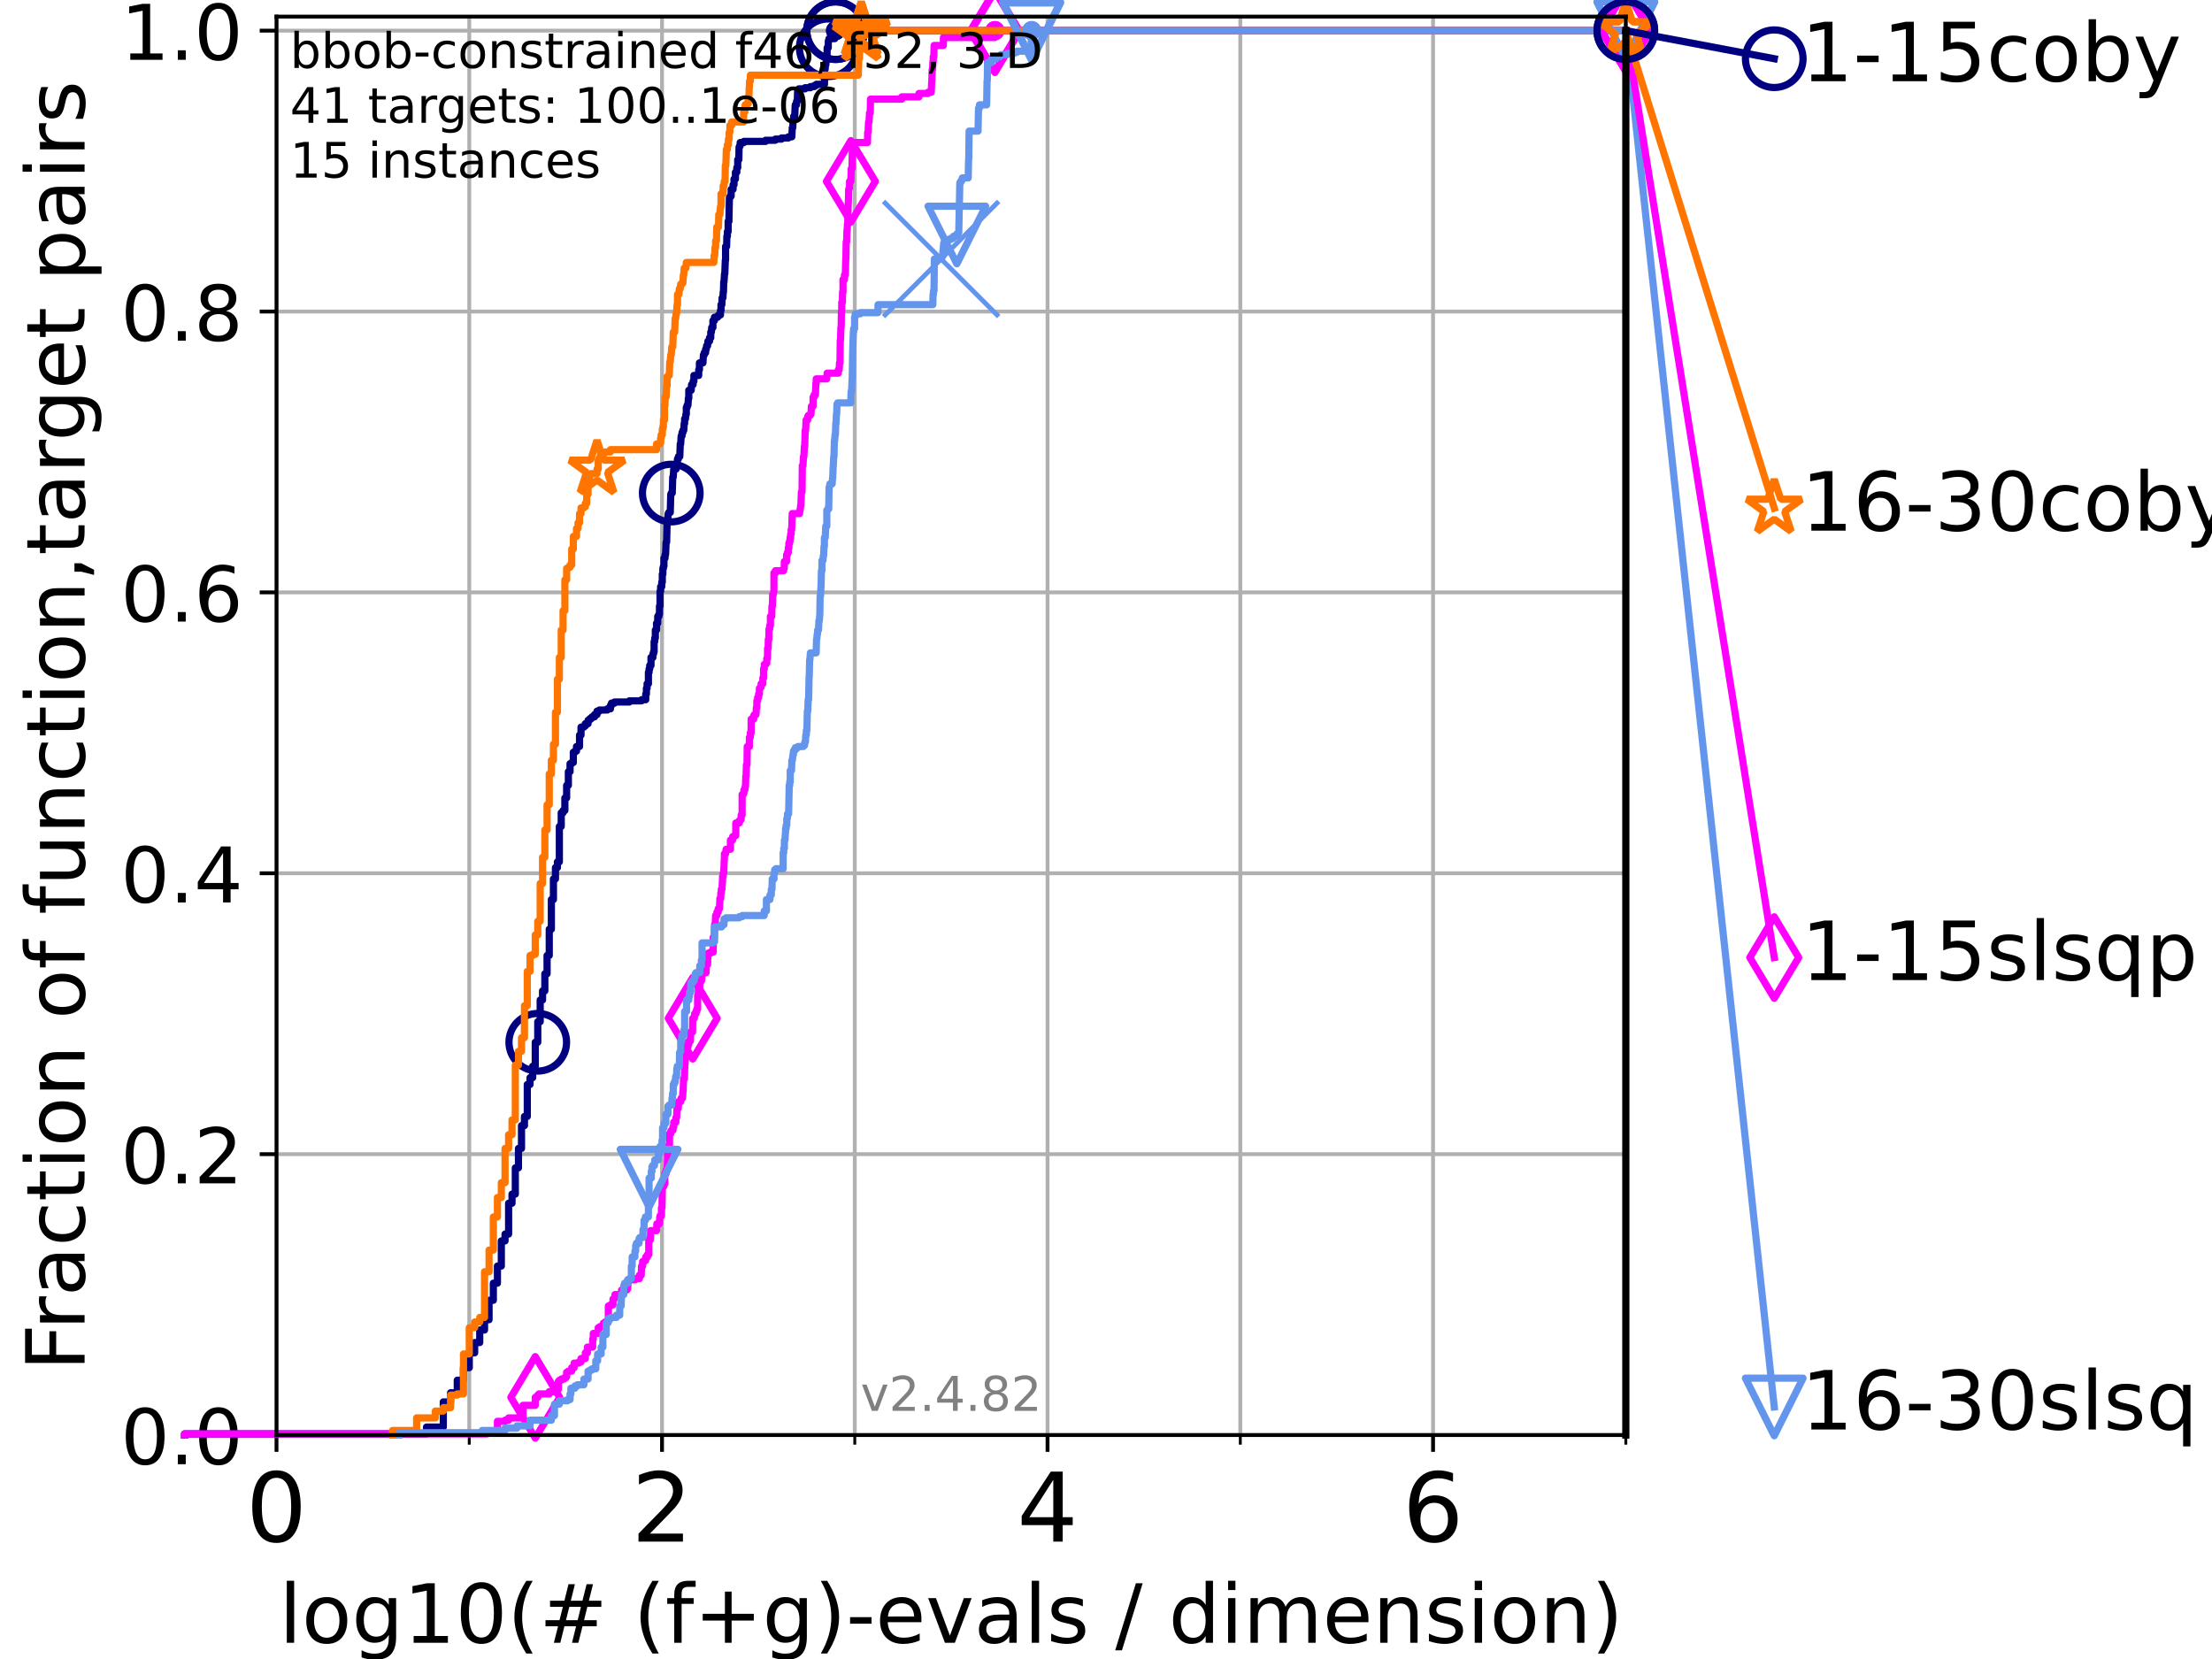 <?xml version="1.0" encoding="utf-8" standalone="no"?>
<!DOCTYPE svg PUBLIC "-//W3C//DTD SVG 1.1//EN"
  "http://www.w3.org/Graphics/SVG/1.1/DTD/svg11.dtd">
<!-- Created with matplotlib (https://matplotlib.org/) -->
<svg height="345.6pt" version="1.1" viewBox="0 0 460.8 345.6" width="460.8pt" xmlns="http://www.w3.org/2000/svg" xmlns:xlink="http://www.w3.org/1999/xlink">
 <defs>
  <style type="text/css">*{stroke-linecap:butt;stroke-linejoin:round;}</style>
 </defs>
 <g id="figure_1">
  <g id="patch_1">
   <path d="M 0 345.6 
L 460.8 345.6 
L 460.8 0 
L 0 0 
z
" style="fill:#ffffff;"/>
  </g>
  <g id="axes_1">
   <g id="patch_2">
    <path d="M 57.6 298.944 
L 338.688 298.944 
L 338.688 3.456 
L 57.6 3.456 
z
" style="fill:#ffffff;"/>
   </g>
   <g id="matplotlib.axis_1">
    <g id="xtick_1">
     <g id="line2d_1">
      <path clip-path="url(#p27537749d7)" d="M 57.6 298.944 
L 57.6 3.456 
" style="fill:none;stroke:#b0b0b0;stroke-linecap:square;stroke-width:0.8;"/>
     </g>
     <g id="line2d_2">
      <defs>
       <path d="M 0 0 
L 0 3.5 
" id="m88c22bb005" style="stroke:#000000;stroke-width:0.8;"/>
      </defs>
      <g>
       <use style="stroke:#000000;stroke-width:0.8;" x="57.6" xlink:href="#m88c22bb005" y="298.944"/>
      </g>
     </g>
     <g id="text_1">
      <!-- 0 -->
      <g transform="translate(51.237 321.141)scale(0.2 -0.2)">
       <defs>
        <path d="M 31.781 66.406 
Q 24.172 66.406 20.328 58.906 
Q 16.5 51.422 16.5 36.375 
Q 16.5 21.391 20.328 13.891 
Q 24.172 6.391 31.781 6.391 
Q 39.453 6.391 43.281 13.891 
Q 47.125 21.391 47.125 36.375 
Q 47.125 51.422 43.281 58.906 
Q 39.453 66.406 31.781 66.406 
z
M 31.781 74.219 
Q 44.047 74.219 50.516 64.516 
Q 56.984 54.828 56.984 36.375 
Q 56.984 17.969 50.516 8.266 
Q 44.047 -1.422 31.781 -1.422 
Q 19.531 -1.422 13.062 8.266 
Q 6.594 17.969 6.594 36.375 
Q 6.594 54.828 13.062 64.516 
Q 19.531 74.219 31.781 74.219 
z
" id="DejaVuSans-48"/>
       </defs>
       <use xlink:href="#DejaVuSans-48"/>
      </g>
     </g>
    </g>
    <g id="xtick_2">
     <g id="line2d_3">
      <path clip-path="url(#p27537749d7)" d="M 137.911 298.944 
L 137.911 3.456 
" style="fill:none;stroke:#b0b0b0;stroke-linecap:square;stroke-width:0.8;"/>
     </g>
     <g id="line2d_4">
      <g>
       <use style="stroke:#000000;stroke-width:0.8;" x="137.911" xlink:href="#m88c22bb005" y="298.944"/>
      </g>
     </g>
     <g id="text_2">
      <!-- 2 -->
      <g transform="translate(131.548 321.141)scale(0.2 -0.2)">
       <defs>
        <path d="M 19.188 8.297 
L 53.609 8.297 
L 53.609 0 
L 7.328 0 
L 7.328 8.297 
Q 12.938 14.109 22.625 23.891 
Q 32.328 33.688 34.812 36.531 
Q 39.547 41.844 41.422 45.531 
Q 43.312 49.219 43.312 52.781 
Q 43.312 58.594 39.234 62.25 
Q 35.156 65.922 28.609 65.922 
Q 23.969 65.922 18.812 64.312 
Q 13.672 62.703 7.812 59.422 
L 7.812 69.391 
Q 13.766 71.781 18.938 73 
Q 24.125 74.219 28.422 74.219 
Q 39.75 74.219 46.484 68.547 
Q 53.219 62.891 53.219 53.422 
Q 53.219 48.922 51.531 44.891 
Q 49.859 40.875 45.406 35.406 
Q 44.188 33.984 37.641 27.219 
Q 31.109 20.453 19.188 8.297 
z
" id="DejaVuSans-50"/>
       </defs>
       <use xlink:href="#DejaVuSans-50"/>
      </g>
     </g>
    </g>
    <g id="xtick_3">
     <g id="line2d_5">
      <path clip-path="url(#p27537749d7)" d="M 218.222 298.944 
L 218.222 3.456 
" style="fill:none;stroke:#b0b0b0;stroke-linecap:square;stroke-width:0.8;"/>
     </g>
     <g id="line2d_6">
      <g>
       <use style="stroke:#000000;stroke-width:0.8;" x="218.222" xlink:href="#m88c22bb005" y="298.944"/>
      </g>
     </g>
     <g id="text_3">
      <!-- 4 -->
      <g transform="translate(211.859 321.141)scale(0.2 -0.2)">
       <defs>
        <path d="M 37.797 64.312 
L 12.891 25.391 
L 37.797 25.391 
z
M 35.203 72.906 
L 47.609 72.906 
L 47.609 25.391 
L 58.016 25.391 
L 58.016 17.188 
L 47.609 17.188 
L 47.609 0 
L 37.797 0 
L 37.797 17.188 
L 4.891 17.188 
L 4.891 26.703 
z
" id="DejaVuSans-52"/>
       </defs>
       <use xlink:href="#DejaVuSans-52"/>
      </g>
     </g>
    </g>
    <g id="xtick_4">
     <g id="line2d_7">
      <path clip-path="url(#p27537749d7)" d="M 298.533 298.944 
L 298.533 3.456 
" style="fill:none;stroke:#b0b0b0;stroke-linecap:square;stroke-width:0.8;"/>
     </g>
     <g id="line2d_8">
      <g>
       <use style="stroke:#000000;stroke-width:0.8;" x="298.533" xlink:href="#m88c22bb005" y="298.944"/>
      </g>
     </g>
     <g id="text_4">
      <!-- 6 -->
      <g transform="translate(292.17 321.141)scale(0.2 -0.2)">
       <defs>
        <path d="M 33.016 40.375 
Q 26.375 40.375 22.484 35.828 
Q 18.609 31.297 18.609 23.391 
Q 18.609 15.531 22.484 10.953 
Q 26.375 6.391 33.016 6.391 
Q 39.656 6.391 43.531 10.953 
Q 47.406 15.531 47.406 23.391 
Q 47.406 31.297 43.531 35.828 
Q 39.656 40.375 33.016 40.375 
z
M 52.594 71.297 
L 52.594 62.312 
Q 48.875 64.062 45.094 64.984 
Q 41.312 65.922 37.594 65.922 
Q 27.828 65.922 22.672 59.328 
Q 17.531 52.734 16.797 39.406 
Q 19.672 43.656 24.016 45.922 
Q 28.375 48.188 33.594 48.188 
Q 44.578 48.188 50.953 41.516 
Q 57.328 34.859 57.328 23.391 
Q 57.328 12.156 50.688 5.359 
Q 44.047 -1.422 33.016 -1.422 
Q 20.359 -1.422 13.672 8.266 
Q 6.984 17.969 6.984 36.375 
Q 6.984 53.656 15.188 63.938 
Q 23.391 74.219 37.203 74.219 
Q 40.922 74.219 44.703 73.484 
Q 48.484 72.75 52.594 71.297 
z
" id="DejaVuSans-54"/>
       </defs>
       <use xlink:href="#DejaVuSans-54"/>
      </g>
     </g>
    </g>
    <g id="xtick_5">
     <g id="line2d_9">
      <path clip-path="url(#p27537749d7)" d="M 97.755 298.944 
L 97.755 3.456 
" style="fill:none;stroke:#b0b0b0;stroke-linecap:square;stroke-width:0.8;"/>
     </g>
     <g id="line2d_10">
      <defs>
       <path d="M 0 0 
L 0 2 
" id="mea20272c6e" style="stroke:#000000;stroke-width:0.6;"/>
      </defs>
      <g>
       <use style="stroke:#000000;stroke-width:0.6;" x="97.755" xlink:href="#mea20272c6e" y="298.944"/>
      </g>
     </g>
    </g>
    <g id="xtick_6">
     <g id="line2d_11">
      <path clip-path="url(#p27537749d7)" d="M 178.066 298.944 
L 178.066 3.456 
" style="fill:none;stroke:#b0b0b0;stroke-linecap:square;stroke-width:0.8;"/>
     </g>
     <g id="line2d_12">
      <g>
       <use style="stroke:#000000;stroke-width:0.6;" x="178.066" xlink:href="#mea20272c6e" y="298.944"/>
      </g>
     </g>
    </g>
    <g id="xtick_7">
     <g id="line2d_13">
      <path clip-path="url(#p27537749d7)" d="M 258.377 298.944 
L 258.377 3.456 
" style="fill:none;stroke:#b0b0b0;stroke-linecap:square;stroke-width:0.8;"/>
     </g>
     <g id="line2d_14">
      <g>
       <use style="stroke:#000000;stroke-width:0.6;" x="258.377" xlink:href="#mea20272c6e" y="298.944"/>
      </g>
     </g>
    </g>
    <g id="xtick_8">
     <g id="line2d_15">
      <path clip-path="url(#p27537749d7)" d="M 338.688 298.944 
L 338.688 3.456 
" style="fill:none;stroke:#b0b0b0;stroke-linecap:square;stroke-width:0.8;"/>
     </g>
     <g id="line2d_16">
      <g>
       <use style="stroke:#000000;stroke-width:0.6;" x="338.688" xlink:href="#mea20272c6e" y="298.944"/>
      </g>
     </g>
    </g>
    <g id="text_5">
     <!-- log10(# (f+g)-evals / dimension) -->
     <g transform="translate(58.145 342.218)scale(0.17 -0.17)">
      <defs>
       <path d="M 9.422 75.984 
L 18.406 75.984 
L 18.406 0 
L 9.422 0 
z
" id="DejaVuSans-108"/>
       <path d="M 30.609 48.391 
Q 23.391 48.391 19.188 42.75 
Q 14.984 37.109 14.984 27.297 
Q 14.984 17.484 19.156 11.844 
Q 23.344 6.203 30.609 6.203 
Q 37.797 6.203 41.984 11.859 
Q 46.188 17.531 46.188 27.297 
Q 46.188 37.016 41.984 42.703 
Q 37.797 48.391 30.609 48.391 
z
M 30.609 56 
Q 42.328 56 49.016 48.375 
Q 55.719 40.766 55.719 27.297 
Q 55.719 13.875 49.016 6.219 
Q 42.328 -1.422 30.609 -1.422 
Q 18.844 -1.422 12.172 6.219 
Q 5.516 13.875 5.516 27.297 
Q 5.516 40.766 12.172 48.375 
Q 18.844 56 30.609 56 
z
" id="DejaVuSans-111"/>
       <path d="M 45.406 27.984 
Q 45.406 37.75 41.375 43.109 
Q 37.359 48.484 30.078 48.484 
Q 22.859 48.484 18.828 43.109 
Q 14.797 37.75 14.797 27.984 
Q 14.797 18.266 18.828 12.891 
Q 22.859 7.516 30.078 7.516 
Q 37.359 7.516 41.375 12.891 
Q 45.406 18.266 45.406 27.984 
z
M 54.391 6.781 
Q 54.391 -7.172 48.188 -13.984 
Q 42 -20.797 29.203 -20.797 
Q 24.469 -20.797 20.266 -20.094 
Q 16.062 -19.391 12.109 -17.922 
L 12.109 -9.188 
Q 16.062 -11.328 19.922 -12.344 
Q 23.781 -13.375 27.781 -13.375 
Q 36.625 -13.375 41.016 -8.766 
Q 45.406 -4.156 45.406 5.172 
L 45.406 9.625 
Q 42.625 4.781 38.281 2.391 
Q 33.938 0 27.875 0 
Q 17.828 0 11.672 7.656 
Q 5.516 15.328 5.516 27.984 
Q 5.516 40.672 11.672 48.328 
Q 17.828 56 27.875 56 
Q 33.938 56 38.281 53.609 
Q 42.625 51.219 45.406 46.391 
L 45.406 54.688 
L 54.391 54.688 
z
" id="DejaVuSans-103"/>
       <path d="M 12.406 8.297 
L 28.516 8.297 
L 28.516 63.922 
L 10.984 60.406 
L 10.984 69.391 
L 28.422 72.906 
L 38.281 72.906 
L 38.281 8.297 
L 54.391 8.297 
L 54.391 0 
L 12.406 0 
z
" id="DejaVuSans-49"/>
       <path d="M 31 75.875 
Q 24.469 64.656 21.281 53.656 
Q 18.109 42.672 18.109 31.391 
Q 18.109 20.125 21.312 9.062 
Q 24.516 -2 31 -13.188 
L 23.188 -13.188 
Q 15.875 -1.703 12.234 9.375 
Q 8.594 20.453 8.594 31.391 
Q 8.594 42.281 12.203 53.312 
Q 15.828 64.359 23.188 75.875 
z
" id="DejaVuSans-40"/>
       <path d="M 51.125 44 
L 36.922 44 
L 32.812 27.688 
L 47.125 27.688 
z
M 43.797 71.781 
L 38.719 51.516 
L 52.984 51.516 
L 58.109 71.781 
L 65.922 71.781 
L 60.891 51.516 
L 76.125 51.516 
L 76.125 44 
L 58.984 44 
L 54.984 27.688 
L 70.516 27.688 
L 70.516 20.219 
L 53.078 20.219 
L 48 0 
L 40.188 0 
L 45.219 20.219 
L 30.906 20.219 
L 25.875 0 
L 18.016 0 
L 23.094 20.219 
L 7.719 20.219 
L 7.719 27.688 
L 24.906 27.688 
L 29 44 
L 13.281 44 
L 13.281 51.516 
L 30.906 51.516 
L 35.891 71.781 
z
" id="DejaVuSans-35"/>
       <path id="DejaVuSans-32"/>
       <path d="M 37.109 75.984 
L 37.109 68.5 
L 28.516 68.5 
Q 23.688 68.5 21.797 66.547 
Q 19.922 64.594 19.922 59.516 
L 19.922 54.688 
L 34.719 54.688 
L 34.719 47.703 
L 19.922 47.703 
L 19.922 0 
L 10.891 0 
L 10.891 47.703 
L 2.297 47.703 
L 2.297 54.688 
L 10.891 54.688 
L 10.891 58.5 
Q 10.891 67.625 15.141 71.797 
Q 19.391 75.984 28.609 75.984 
z
" id="DejaVuSans-102"/>
       <path d="M 46 62.703 
L 46 35.5 
L 73.188 35.5 
L 73.188 27.203 
L 46 27.203 
L 46 0 
L 37.797 0 
L 37.797 27.203 
L 10.594 27.203 
L 10.594 35.5 
L 37.797 35.5 
L 37.797 62.703 
z
" id="DejaVuSans-43"/>
       <path d="M 8.016 75.875 
L 15.828 75.875 
Q 23.141 64.359 26.781 53.312 
Q 30.422 42.281 30.422 31.391 
Q 30.422 20.453 26.781 9.375 
Q 23.141 -1.703 15.828 -13.188 
L 8.016 -13.188 
Q 14.5 -2 17.703 9.062 
Q 20.906 20.125 20.906 31.391 
Q 20.906 42.672 17.703 53.656 
Q 14.5 64.656 8.016 75.875 
z
" id="DejaVuSans-41"/>
       <path d="M 4.891 31.391 
L 31.203 31.391 
L 31.203 23.391 
L 4.891 23.391 
z
" id="DejaVuSans-45"/>
       <path d="M 56.203 29.594 
L 56.203 25.203 
L 14.891 25.203 
Q 15.484 15.922 20.484 11.062 
Q 25.484 6.203 34.422 6.203 
Q 39.594 6.203 44.453 7.469 
Q 49.312 8.734 54.109 11.281 
L 54.109 2.781 
Q 49.266 0.734 44.188 -0.344 
Q 39.109 -1.422 33.891 -1.422 
Q 20.797 -1.422 13.156 6.188 
Q 5.516 13.812 5.516 26.812 
Q 5.516 40.234 12.766 48.109 
Q 20.016 56 32.328 56 
Q 43.359 56 49.781 48.891 
Q 56.203 41.797 56.203 29.594 
z
M 47.219 32.234 
Q 47.125 39.594 43.094 43.984 
Q 39.062 48.391 32.422 48.391 
Q 24.906 48.391 20.391 44.141 
Q 15.875 39.891 15.188 32.172 
z
" id="DejaVuSans-101"/>
       <path d="M 2.984 54.688 
L 12.5 54.688 
L 29.594 8.797 
L 46.688 54.688 
L 56.203 54.688 
L 35.688 0 
L 23.484 0 
z
" id="DejaVuSans-118"/>
       <path d="M 34.281 27.484 
Q 23.391 27.484 19.188 25 
Q 14.984 22.516 14.984 16.5 
Q 14.984 11.719 18.141 8.906 
Q 21.297 6.109 26.703 6.109 
Q 34.188 6.109 38.703 11.406 
Q 43.219 16.703 43.219 25.484 
L 43.219 27.484 
z
M 52.203 31.203 
L 52.203 0 
L 43.219 0 
L 43.219 8.297 
Q 40.141 3.328 35.547 0.953 
Q 30.953 -1.422 24.312 -1.422 
Q 15.922 -1.422 10.953 3.297 
Q 6 8.016 6 15.922 
Q 6 25.141 12.172 29.828 
Q 18.359 34.516 30.609 34.516 
L 43.219 34.516 
L 43.219 35.406 
Q 43.219 41.609 39.141 45 
Q 35.062 48.391 27.688 48.391 
Q 23 48.391 18.547 47.266 
Q 14.109 46.141 10.016 43.891 
L 10.016 52.203 
Q 14.938 54.109 19.578 55.047 
Q 24.219 56 28.609 56 
Q 40.484 56 46.344 49.844 
Q 52.203 43.703 52.203 31.203 
z
" id="DejaVuSans-97"/>
       <path d="M 44.281 53.078 
L 44.281 44.578 
Q 40.484 46.531 36.375 47.5 
Q 32.281 48.484 27.875 48.484 
Q 21.188 48.484 17.844 46.438 
Q 14.5 44.391 14.5 40.281 
Q 14.5 37.156 16.891 35.375 
Q 19.281 33.594 26.516 31.984 
L 29.594 31.297 
Q 39.156 29.25 43.188 25.516 
Q 47.219 21.781 47.219 15.094 
Q 47.219 7.469 41.188 3.016 
Q 35.156 -1.422 24.609 -1.422 
Q 20.219 -1.422 15.453 -0.562 
Q 10.688 0.297 5.422 2 
L 5.422 11.281 
Q 10.406 8.688 15.234 7.391 
Q 20.062 6.109 24.812 6.109 
Q 31.156 6.109 34.562 8.281 
Q 37.984 10.453 37.984 14.406 
Q 37.984 18.062 35.516 20.016 
Q 33.062 21.969 24.703 23.781 
L 21.578 24.516 
Q 13.234 26.266 9.516 29.906 
Q 5.812 33.547 5.812 39.891 
Q 5.812 47.609 11.281 51.797 
Q 16.75 56 26.812 56 
Q 31.781 56 36.172 55.266 
Q 40.578 54.547 44.281 53.078 
z
" id="DejaVuSans-115"/>
       <path d="M 25.391 72.906 
L 33.688 72.906 
L 8.297 -9.281 
L 0 -9.281 
z
" id="DejaVuSans-47"/>
       <path d="M 45.406 46.391 
L 45.406 75.984 
L 54.391 75.984 
L 54.391 0 
L 45.406 0 
L 45.406 8.203 
Q 42.578 3.328 38.25 0.953 
Q 33.938 -1.422 27.875 -1.422 
Q 17.969 -1.422 11.734 6.484 
Q 5.516 14.406 5.516 27.297 
Q 5.516 40.188 11.734 48.094 
Q 17.969 56 27.875 56 
Q 33.938 56 38.25 53.625 
Q 42.578 51.266 45.406 46.391 
z
M 14.797 27.297 
Q 14.797 17.391 18.875 11.75 
Q 22.953 6.109 30.078 6.109 
Q 37.203 6.109 41.297 11.75 
Q 45.406 17.391 45.406 27.297 
Q 45.406 37.203 41.297 42.844 
Q 37.203 48.484 30.078 48.484 
Q 22.953 48.484 18.875 42.844 
Q 14.797 37.203 14.797 27.297 
z
" id="DejaVuSans-100"/>
       <path d="M 9.422 54.688 
L 18.406 54.688 
L 18.406 0 
L 9.422 0 
z
M 9.422 75.984 
L 18.406 75.984 
L 18.406 64.594 
L 9.422 64.594 
z
" id="DejaVuSans-105"/>
       <path d="M 52 44.188 
Q 55.375 50.25 60.062 53.125 
Q 64.75 56 71.094 56 
Q 79.641 56 84.281 50.016 
Q 88.922 44.047 88.922 33.016 
L 88.922 0 
L 79.891 0 
L 79.891 32.719 
Q 79.891 40.578 77.094 44.375 
Q 74.312 48.188 68.609 48.188 
Q 61.625 48.188 57.562 43.547 
Q 53.516 38.922 53.516 30.906 
L 53.516 0 
L 44.484 0 
L 44.484 32.719 
Q 44.484 40.625 41.703 44.406 
Q 38.922 48.188 33.109 48.188 
Q 26.219 48.188 22.156 43.531 
Q 18.109 38.875 18.109 30.906 
L 18.109 0 
L 9.078 0 
L 9.078 54.688 
L 18.109 54.688 
L 18.109 46.188 
Q 21.188 51.219 25.484 53.609 
Q 29.781 56 35.688 56 
Q 41.656 56 45.828 52.969 
Q 50 49.953 52 44.188 
z
" id="DejaVuSans-109"/>
       <path d="M 54.891 33.016 
L 54.891 0 
L 45.906 0 
L 45.906 32.719 
Q 45.906 40.484 42.875 44.328 
Q 39.844 48.188 33.797 48.188 
Q 26.516 48.188 22.312 43.547 
Q 18.109 38.922 18.109 30.906 
L 18.109 0 
L 9.078 0 
L 9.078 54.688 
L 18.109 54.688 
L 18.109 46.188 
Q 21.344 51.125 25.703 53.562 
Q 30.078 56 35.797 56 
Q 45.219 56 50.047 50.172 
Q 54.891 44.344 54.891 33.016 
z
" id="DejaVuSans-110"/>
      </defs>
      <use xlink:href="#DejaVuSans-108"/>
      <use x="27.783" xlink:href="#DejaVuSans-111"/>
      <use x="88.965" xlink:href="#DejaVuSans-103"/>
      <use x="152.441" xlink:href="#DejaVuSans-49"/>
      <use x="216.064" xlink:href="#DejaVuSans-48"/>
      <use x="279.688" xlink:href="#DejaVuSans-40"/>
      <use x="318.701" xlink:href="#DejaVuSans-35"/>
      <use x="402.49" xlink:href="#DejaVuSans-32"/>
      <use x="434.277" xlink:href="#DejaVuSans-40"/>
      <use x="473.291" xlink:href="#DejaVuSans-102"/>
      <use x="508.496" xlink:href="#DejaVuSans-43"/>
      <use x="592.285" xlink:href="#DejaVuSans-103"/>
      <use x="655.762" xlink:href="#DejaVuSans-41"/>
      <use x="694.775" xlink:href="#DejaVuSans-45"/>
      <use x="730.859" xlink:href="#DejaVuSans-101"/>
      <use x="792.383" xlink:href="#DejaVuSans-118"/>
      <use x="851.562" xlink:href="#DejaVuSans-97"/>
      <use x="912.842" xlink:href="#DejaVuSans-108"/>
      <use x="940.625" xlink:href="#DejaVuSans-115"/>
      <use x="992.725" xlink:href="#DejaVuSans-32"/>
      <use x="1024.512" xlink:href="#DejaVuSans-47"/>
      <use x="1058.203" xlink:href="#DejaVuSans-32"/>
      <use x="1089.99" xlink:href="#DejaVuSans-100"/>
      <use x="1153.467" xlink:href="#DejaVuSans-105"/>
      <use x="1181.25" xlink:href="#DejaVuSans-109"/>
      <use x="1278.662" xlink:href="#DejaVuSans-101"/>
      <use x="1340.186" xlink:href="#DejaVuSans-110"/>
      <use x="1403.564" xlink:href="#DejaVuSans-115"/>
      <use x="1455.664" xlink:href="#DejaVuSans-105"/>
      <use x="1483.447" xlink:href="#DejaVuSans-111"/>
      <use x="1544.629" xlink:href="#DejaVuSans-110"/>
      <use x="1608.008" xlink:href="#DejaVuSans-41"/>
     </g>
    </g>
   </g>
   <g id="matplotlib.axis_2">
    <g id="ytick_1">
     <g id="line2d_17">
      <path clip-path="url(#p27537749d7)" d="M 57.6 298.944 
L 338.688 298.944 
" style="fill:none;stroke:#b0b0b0;stroke-linecap:square;stroke-width:0.8;"/>
     </g>
     <g id="line2d_18">
      <defs>
       <path d="M 0 0 
L -3.5 0 
" id="maf5c96fc46" style="stroke:#000000;stroke-width:0.8;"/>
      </defs>
      <g>
       <use style="stroke:#000000;stroke-width:0.8;" x="57.6" xlink:href="#maf5c96fc46" y="298.944"/>
      </g>
     </g>
     <g id="text_6">
      <!-- 0.0 -->
      <g transform="translate(25.155 305.023)scale(0.16 -0.16)">
       <defs>
        <path d="M 10.688 12.406 
L 21 12.406 
L 21 0 
L 10.688 0 
z
" id="DejaVuSans-46"/>
       </defs>
       <use xlink:href="#DejaVuSans-48"/>
       <use x="63.623" xlink:href="#DejaVuSans-46"/>
       <use x="95.41" xlink:href="#DejaVuSans-48"/>
      </g>
     </g>
    </g>
    <g id="ytick_2">
     <g id="line2d_19">
      <path clip-path="url(#p27537749d7)" d="M 57.6 240.432 
L 338.688 240.432 
" style="fill:none;stroke:#b0b0b0;stroke-linecap:square;stroke-width:0.8;"/>
     </g>
     <g id="line2d_20">
      <g>
       <use style="stroke:#000000;stroke-width:0.8;" x="57.6" xlink:href="#maf5c96fc46" y="240.432"/>
      </g>
     </g>
     <g id="text_7">
      <!-- 0.2 -->
      <g transform="translate(25.155 246.51)scale(0.16 -0.16)">
       <use xlink:href="#DejaVuSans-48"/>
       <use x="63.623" xlink:href="#DejaVuSans-46"/>
       <use x="95.41" xlink:href="#DejaVuSans-50"/>
      </g>
     </g>
    </g>
    <g id="ytick_3">
     <g id="line2d_21">
      <path clip-path="url(#p27537749d7)" d="M 57.6 181.919 
L 338.688 181.919 
" style="fill:none;stroke:#b0b0b0;stroke-linecap:square;stroke-width:0.8;"/>
     </g>
     <g id="line2d_22">
      <g>
       <use style="stroke:#000000;stroke-width:0.8;" x="57.6" xlink:href="#maf5c96fc46" y="181.919"/>
      </g>
     </g>
     <g id="text_8">
      <!-- 0.4 -->
      <g transform="translate(25.155 187.998)scale(0.16 -0.16)">
       <use xlink:href="#DejaVuSans-48"/>
       <use x="63.623" xlink:href="#DejaVuSans-46"/>
       <use x="95.41" xlink:href="#DejaVuSans-52"/>
      </g>
     </g>
    </g>
    <g id="ytick_4">
     <g id="line2d_23">
      <path clip-path="url(#p27537749d7)" d="M 57.6 123.407 
L 338.688 123.407 
" style="fill:none;stroke:#b0b0b0;stroke-linecap:square;stroke-width:0.8;"/>
     </g>
     <g id="line2d_24">
      <g>
       <use style="stroke:#000000;stroke-width:0.8;" x="57.6" xlink:href="#maf5c96fc46" y="123.407"/>
      </g>
     </g>
     <g id="text_9">
      <!-- 0.6 -->
      <g transform="translate(25.155 129.485)scale(0.16 -0.16)">
       <use xlink:href="#DejaVuSans-48"/>
       <use x="63.623" xlink:href="#DejaVuSans-46"/>
       <use x="95.41" xlink:href="#DejaVuSans-54"/>
      </g>
     </g>
    </g>
    <g id="ytick_5">
     <g id="line2d_25">
      <path clip-path="url(#p27537749d7)" d="M 57.6 64.894 
L 338.688 64.894 
" style="fill:none;stroke:#b0b0b0;stroke-linecap:square;stroke-width:0.8;"/>
     </g>
     <g id="line2d_26">
      <g>
       <use style="stroke:#000000;stroke-width:0.8;" x="57.6" xlink:href="#maf5c96fc46" y="64.894"/>
      </g>
     </g>
     <g id="text_10">
      <!-- 0.8 -->
      <g transform="translate(25.155 70.973)scale(0.16 -0.16)">
       <defs>
        <path d="M 31.781 34.625 
Q 24.75 34.625 20.719 30.859 
Q 16.703 27.094 16.703 20.516 
Q 16.703 13.922 20.719 10.156 
Q 24.75 6.391 31.781 6.391 
Q 38.812 6.391 42.859 10.172 
Q 46.922 13.969 46.922 20.516 
Q 46.922 27.094 42.891 30.859 
Q 38.875 34.625 31.781 34.625 
z
M 21.922 38.812 
Q 15.578 40.375 12.031 44.719 
Q 8.5 49.078 8.5 55.328 
Q 8.5 64.062 14.719 69.141 
Q 20.953 74.219 31.781 74.219 
Q 42.672 74.219 48.875 69.141 
Q 55.078 64.062 55.078 55.328 
Q 55.078 49.078 51.531 44.719 
Q 48 40.375 41.703 38.812 
Q 48.828 37.156 52.797 32.312 
Q 56.781 27.484 56.781 20.516 
Q 56.781 9.906 50.312 4.234 
Q 43.844 -1.422 31.781 -1.422 
Q 19.734 -1.422 13.25 4.234 
Q 6.781 9.906 6.781 20.516 
Q 6.781 27.484 10.781 32.312 
Q 14.797 37.156 21.922 38.812 
z
M 18.312 54.391 
Q 18.312 48.734 21.844 45.562 
Q 25.391 42.391 31.781 42.391 
Q 38.141 42.391 41.719 45.562 
Q 45.312 48.734 45.312 54.391 
Q 45.312 60.062 41.719 63.234 
Q 38.141 66.406 31.781 66.406 
Q 25.391 66.406 21.844 63.234 
Q 18.312 60.062 18.312 54.391 
z
" id="DejaVuSans-56"/>
       </defs>
       <use xlink:href="#DejaVuSans-48"/>
       <use x="63.623" xlink:href="#DejaVuSans-46"/>
       <use x="95.41" xlink:href="#DejaVuSans-56"/>
      </g>
     </g>
    </g>
    <g id="ytick_6">
     <g id="line2d_27">
      <path clip-path="url(#p27537749d7)" d="M 57.6 6.382 
L 338.688 6.382 
" style="fill:none;stroke:#b0b0b0;stroke-linecap:square;stroke-width:0.8;"/>
     </g>
     <g id="line2d_28">
      <g>
       <use style="stroke:#000000;stroke-width:0.8;" x="57.6" xlink:href="#maf5c96fc46" y="6.382"/>
      </g>
     </g>
     <g id="text_11">
      <!-- 1.0 -->
      <g transform="translate(25.155 12.46)scale(0.16 -0.16)">
       <use xlink:href="#DejaVuSans-49"/>
       <use x="63.623" xlink:href="#DejaVuSans-46"/>
       <use x="95.41" xlink:href="#DejaVuSans-48"/>
      </g>
     </g>
    </g>
    <g id="text_12">
     <!-- Fraction of function,target pairs -->
     <g transform="translate(17.62 285.585)rotate(-90)scale(0.17 -0.17)">
      <defs>
       <path d="M 9.812 72.906 
L 51.703 72.906 
L 51.703 64.594 
L 19.672 64.594 
L 19.672 43.109 
L 48.578 43.109 
L 48.578 34.812 
L 19.672 34.812 
L 19.672 0 
L 9.812 0 
z
" id="DejaVuSans-70"/>
       <path d="M 41.109 46.297 
Q 39.594 47.172 37.812 47.578 
Q 36.031 48 33.891 48 
Q 26.266 48 22.188 43.047 
Q 18.109 38.094 18.109 28.812 
L 18.109 0 
L 9.078 0 
L 9.078 54.688 
L 18.109 54.688 
L 18.109 46.188 
Q 20.953 51.172 25.484 53.578 
Q 30.031 56 36.531 56 
Q 37.453 56 38.578 55.875 
Q 39.703 55.766 41.062 55.516 
z
" id="DejaVuSans-114"/>
       <path d="M 48.781 52.594 
L 48.781 44.188 
Q 44.969 46.297 41.141 47.344 
Q 37.312 48.391 33.406 48.391 
Q 24.656 48.391 19.812 42.844 
Q 14.984 37.312 14.984 27.297 
Q 14.984 17.281 19.812 11.734 
Q 24.656 6.203 33.406 6.203 
Q 37.312 6.203 41.141 7.25 
Q 44.969 8.297 48.781 10.406 
L 48.781 2.094 
Q 45.016 0.344 40.984 -0.531 
Q 36.969 -1.422 32.422 -1.422 
Q 20.062 -1.422 12.781 6.344 
Q 5.516 14.109 5.516 27.297 
Q 5.516 40.672 12.859 48.328 
Q 20.219 56 33.016 56 
Q 37.156 56 41.109 55.141 
Q 45.062 54.297 48.781 52.594 
z
" id="DejaVuSans-99"/>
       <path d="M 18.312 70.219 
L 18.312 54.688 
L 36.812 54.688 
L 36.812 47.703 
L 18.312 47.703 
L 18.312 18.016 
Q 18.312 11.328 20.141 9.422 
Q 21.969 7.516 27.594 7.516 
L 36.812 7.516 
L 36.812 0 
L 27.594 0 
Q 17.188 0 13.234 3.875 
Q 9.281 7.766 9.281 18.016 
L 9.281 47.703 
L 2.688 47.703 
L 2.688 54.688 
L 9.281 54.688 
L 9.281 70.219 
z
" id="DejaVuSans-116"/>
       <path d="M 8.5 21.578 
L 8.5 54.688 
L 17.484 54.688 
L 17.484 21.922 
Q 17.484 14.156 20.5 10.266 
Q 23.531 6.391 29.594 6.391 
Q 36.859 6.391 41.078 11.031 
Q 45.312 15.672 45.312 23.688 
L 45.312 54.688 
L 54.297 54.688 
L 54.297 0 
L 45.312 0 
L 45.312 8.406 
Q 42.047 3.422 37.719 1 
Q 33.406 -1.422 27.688 -1.422 
Q 18.266 -1.422 13.375 4.438 
Q 8.5 10.297 8.5 21.578 
z
M 31.109 56 
z
" id="DejaVuSans-117"/>
       <path d="M 11.719 12.406 
L 22.016 12.406 
L 22.016 4 
L 14.016 -11.625 
L 7.719 -11.625 
L 11.719 4 
z
" id="DejaVuSans-44"/>
       <path d="M 18.109 8.203 
L 18.109 -20.797 
L 9.078 -20.797 
L 9.078 54.688 
L 18.109 54.688 
L 18.109 46.391 
Q 20.953 51.266 25.266 53.625 
Q 29.594 56 35.594 56 
Q 45.562 56 51.781 48.094 
Q 58.016 40.188 58.016 27.297 
Q 58.016 14.406 51.781 6.484 
Q 45.562 -1.422 35.594 -1.422 
Q 29.594 -1.422 25.266 0.953 
Q 20.953 3.328 18.109 8.203 
z
M 48.688 27.297 
Q 48.688 37.203 44.609 42.844 
Q 40.531 48.484 33.406 48.484 
Q 26.266 48.484 22.188 42.844 
Q 18.109 37.203 18.109 27.297 
Q 18.109 17.391 22.188 11.75 
Q 26.266 6.109 33.406 6.109 
Q 40.531 6.109 44.609 11.75 
Q 48.688 17.391 48.688 27.297 
z
" id="DejaVuSans-112"/>
      </defs>
      <use xlink:href="#DejaVuSans-70"/>
      <use x="50.27" xlink:href="#DejaVuSans-114"/>
      <use x="91.383" xlink:href="#DejaVuSans-97"/>
      <use x="152.662" xlink:href="#DejaVuSans-99"/>
      <use x="207.643" xlink:href="#DejaVuSans-116"/>
      <use x="246.852" xlink:href="#DejaVuSans-105"/>
      <use x="274.635" xlink:href="#DejaVuSans-111"/>
      <use x="335.816" xlink:href="#DejaVuSans-110"/>
      <use x="399.195" xlink:href="#DejaVuSans-32"/>
      <use x="430.982" xlink:href="#DejaVuSans-111"/>
      <use x="492.164" xlink:href="#DejaVuSans-102"/>
      <use x="527.369" xlink:href="#DejaVuSans-32"/>
      <use x="559.156" xlink:href="#DejaVuSans-102"/>
      <use x="594.361" xlink:href="#DejaVuSans-117"/>
      <use x="657.74" xlink:href="#DejaVuSans-110"/>
      <use x="721.119" xlink:href="#DejaVuSans-99"/>
      <use x="776.1" xlink:href="#DejaVuSans-116"/>
      <use x="815.309" xlink:href="#DejaVuSans-105"/>
      <use x="843.092" xlink:href="#DejaVuSans-111"/>
      <use x="904.273" xlink:href="#DejaVuSans-110"/>
      <use x="967.652" xlink:href="#DejaVuSans-44"/>
      <use x="999.439" xlink:href="#DejaVuSans-116"/>
      <use x="1038.648" xlink:href="#DejaVuSans-97"/>
      <use x="1099.928" xlink:href="#DejaVuSans-114"/>
      <use x="1139.291" xlink:href="#DejaVuSans-103"/>
      <use x="1202.768" xlink:href="#DejaVuSans-101"/>
      <use x="1264.291" xlink:href="#DejaVuSans-116"/>
      <use x="1303.5" xlink:href="#DejaVuSans-32"/>
      <use x="1335.287" xlink:href="#DejaVuSans-112"/>
      <use x="1398.764" xlink:href="#DejaVuSans-97"/>
      <use x="1460.043" xlink:href="#DejaVuSans-105"/>
      <use x="1487.826" xlink:href="#DejaVuSans-114"/>
      <use x="1528.939" xlink:href="#DejaVuSans-115"/>
     </g>
    </g>
   </g>
   <g id="line2d_29">
    <defs>
     <path d="M 0 1.5 
C 0.398 1.5 0.779 1.342 1.061 1.061 
C 1.342 0.779 1.5 0.398 1.5 0 
C 1.5 -0.398 1.342 -0.779 1.061 -1.061 
C 0.779 -1.342 0.398 -1.5 0 -1.5 
C -0.398 -1.5 -0.779 -1.342 -1.061 -1.061 
C -1.342 -0.779 -1.5 -0.398 -1.5 0 
C -1.5 0.398 -1.342 0.779 -1.061 1.061 
C -0.779 1.342 -0.398 1.5 0 1.5 
z
" id="m513bb313bf" style="stroke:#000080;"/>
    </defs>
    <g>
     <use style="fill:#000080;stroke:#000080;" x="174.065" xlink:href="#m513bb313bf" y="6.382"/>
     <use style="fill:#000080;stroke:#000080;" x="174.065" xlink:href="#m513bb313bf" y="6.382"/>
    </g>
   </g>
   <g id="line2d_30">
    <path d="M 38.441 298.944 
L 38.441 298.706 
L 88.847 298.706 
L 88.847 297.279 
L 92.347 297.279 
L 92.347 292.046 
L 93.864 292.046 
L 93.864 290.143 
L 95.26 290.143 
L 95.26 287.527 
L 96.552 287.527 
L 96.552 284.911 
L 97.755 284.911 
L 97.755 281.818 
L 98.881 281.818 
L 98.881 279.678 
L 99.938 279.678 
L 99.938 277.061 
L 100.935 277.061 
L 100.935 274.921 
L 101.878 274.921 
L 101.878 270.877 
L 102.772 270.877 
L 102.772 267.309 
L 103.623 267.309 
L 103.623 263.741 
L 104.435 263.741 
L 104.435 258.509 
L 105.21 258.509 
L 105.21 257.081 
L 105.952 257.081 
L 105.952 250.659 
L 106.664 250.659 
L 106.664 248.756 
L 107.348 248.756 
L 107.348 243.286 
L 108.006 243.286 
L 108.006 239.242 
L 108.64 239.242 
L 108.64 234.485 
L 109.252 234.485 
L 109.252 232.582 
L 109.843 232.582 
L 109.843 225.922 
L 110.415 225.922 
L 110.415 224.495 
L 110.969 224.495 
L 110.969 222.117 
L 111.506 222.117 
L 111.506 217.122 
L 112.026 217.122 
L 112.026 212.84 
L 112.532 212.84 
L 112.532 208.321 
L 113.023 208.321 
L 113.023 206.418 
L 113.501 206.418 
L 113.501 202.85 
L 113.966 202.85 
L 113.966 199.045 
L 114.419 199.045 
L 114.419 193.574 
L 114.86 193.574 
L 114.86 187.39 
L 115.291 187.39 
L 115.291 183.108 
L 115.711 183.108 
L 115.711 180.73 
L 116.122 180.73 
L 116.122 179.54 
L 116.523 179.54 
L 116.523 172.167 
L 116.914 172.167 
L 116.914 169.313 
L 117.298 169.313 
L 117.298 168.837 
L 117.673 168.837 
L 117.673 166.221 
L 118.04 166.221 
L 118.04 163.604 
L 118.4 163.604 
L 118.4 160.75 
L 118.752 160.75 
L 118.752 159.085 
L 119.097 159.085 
L 119.097 158.847 
L 119.436 158.847 
L 119.436 156.706 
L 119.768 156.706 
L 119.768 156.469 
L 120.094 156.469 
L 120.094 155.517 
L 120.728 155.517 
L 120.728 153.139 
L 121.037 153.139 
L 121.037 151.474 
L 121.638 151.474 
L 121.638 151.236 
L 121.931 151.236 
L 121.931 150.76 
L 122.503 150.76 
L 122.503 150.046 
L 122.782 150.046 
L 122.782 149.809 
L 123.057 149.809 
L 123.057 149.571 
L 123.327 149.571 
L 123.327 149.333 
L 123.856 149.333 
L 123.856 148.857 
L 124.369 148.857 
L 124.369 148.144 
L 124.867 148.144 
L 124.867 147.906 
L 126.507 147.906 
L 126.507 147.668 
L 127.165 147.668 
L 127.165 146.954 
L 127.379 146.954 
L 127.379 146.479 
L 128.006 146.479 
L 128.006 146.241 
L 131.099 146.241 
L 131.099 146.003 
L 133.652 146.003 
L 133.652 145.765 
L 134.521 145.765 
L 134.521 144.576 
L 134.661 144.576 
L 134.661 143.386 
L 134.801 143.386 
L 134.801 142.435 
L 135.077 142.435 
L 135.077 140.056 
L 135.213 140.056 
L 135.213 139.343 
L 135.348 139.343 
L 135.348 138.629 
L 135.615 138.629 
L 135.615 136.964 
L 136.009 136.964 
L 136.009 136.251 
L 136.138 136.251 
L 136.138 135.775 
L 136.266 135.775 
L 136.266 133.634 
L 136.393 133.634 
L 136.393 132.921 
L 136.52 132.921 
L 136.52 131.256 
L 136.77 131.256 
L 136.77 129.829 
L 137.016 129.829 
L 137.016 128.402 
L 137.259 128.402 
L 137.259 127.926 
L 137.38 127.926 
L 137.38 126.261 
L 137.499 126.261 
L 137.499 123.169 
L 137.618 123.169 
L 137.618 122.217 
L 137.853 122.217 
L 137.853 121.266 
L 137.969 121.266 
L 137.969 119.601 
L 138.084 119.601 
L 138.084 118.412 
L 138.199 118.412 
L 138.199 117.936 
L 138.313 117.936 
L 138.313 116.271 
L 138.539 116.271 
L 138.539 115.557 
L 138.651 115.557 
L 138.762 112.941 
L 138.872 112.941 
L 138.982 108.422 
L 139.091 108.422 
L 139.199 106.995 
L 139.307 106.995 
L 139.307 106.757 
L 139.626 106.757 
L 139.731 102.951 
L 139.835 102.951 
L 139.835 102.713 
L 140.042 102.713 
L 140.145 99.383 
L 140.247 99.383 
L 140.348 97.718 
L 140.847 97.718 
L 140.944 96.767 
L 141.042 96.767 
L 141.139 95.577 
L 141.331 95.577 
L 141.331 95.102 
L 141.615 95.102 
L 141.709 92.485 
L 141.802 92.485 
L 141.895 90.82 
L 142.079 90.82 
L 142.079 90.107 
L 142.261 90.107 
L 142.261 89.631 
L 142.442 89.631 
L 142.531 88.204 
L 142.62 88.204 
L 142.62 87.253 
L 142.797 87.253 
L 142.884 86.301 
L 142.971 86.301 
L 142.971 84.874 
L 143.144 84.874 
L 143.144 84.398 
L 143.316 84.398 
L 143.401 82.971 
L 143.486 82.971 
L 143.486 81.306 
L 143.985 81.306 
L 144.067 80.117 
L 144.391 80.117 
L 144.391 79.403 
L 144.55 79.403 
L 144.55 78.214 
L 145.554 78.214 
L 145.554 77.025 
L 145.703 77.025 
L 145.703 75.598 
L 146.431 75.598 
L 146.538 73.933 
L 146.714 73.933 
L 146.714 73.457 
L 146.993 73.457 
L 146.993 72.743 
L 147.13 72.743 
L 147.199 72.03 
L 147.402 72.03 
L 147.47 71.078 
L 147.803 71.078 
L 147.803 70.365 
L 148.064 70.365 
L 148.064 69.175 
L 148.194 69.175 
L 148.258 68.224 
L 148.513 68.224 
L 148.513 66.797 
L 148.827 66.797 
L 148.827 66.083 
L 149.498 66.083 
L 149.498 65.846 
L 149.676 65.846 
L 149.676 65.608 
L 150.086 65.608 
L 150.086 64.656 
L 150.201 64.656 
L 150.201 63.467 
L 150.373 63.467 
L 150.429 62.04 
L 150.599 62.04 
L 150.655 60.851 
L 150.711 60.851 
L 150.766 58.71 
L 150.822 58.71 
L 150.933 57.045 
L 150.988 57.045 
L 151.097 54.191 
L 151.152 54.191 
L 151.152 51.336 
L 151.368 51.336 
L 151.422 49.196 
L 151.528 49.196 
L 151.528 48.244 
L 151.687 48.244 
L 151.687 46.104 
L 151.845 46.104 
L 151.949 41.109 
L 152.104 41.109 
L 152.104 40.871 
L 152.309 40.871 
L 152.309 39.444 
L 152.712 39.444 
L 152.712 38.492 
L 152.91 38.492 
L 152.91 37.303 
L 153.203 37.303 
L 153.203 35.876 
L 153.49 35.876 
L 153.49 34.924 
L 153.68 34.924 
L 153.68 33.259 
L 153.914 33.259 
L 153.96 30.643 
L 154.052 30.643 
L 154.052 30.405 
L 154.19 30.405 
L 154.19 29.691 
L 154.972 29.691 
L 154.972 29.454 
L 159.49 29.454 
L 159.49 29.216 
L 161.526 29.216 
L 161.526 28.978 
L 162.799 28.978 
L 162.799 28.74 
L 164.244 28.74 
L 164.244 28.502 
L 164.949 28.502 
L 165.047 26.599 
L 165.145 26.599 
L 165.218 24.934 
L 165.339 24.934 
L 165.339 24.221 
L 165.555 24.221 
L 165.65 22.08 
L 165.673 22.08 
L 165.673 21.842 
L 165.932 21.842 
L 165.932 21.129 
L 166.094 21.129 
L 166.163 18.75 
L 166.392 18.75 
L 166.392 18.512 
L 167.704 18.512 
L 167.704 18.274 
L 168.825 18.274 
L 168.825 18.037 
L 169.655 18.037 
L 169.655 17.799 
L 170.064 17.799 
L 170.064 17.561 
L 171.755 17.561 
L 171.771 14.469 
L 171.888 14.469 
L 171.954 13.517 
L 172.036 13.517 
L 172.134 12.566 
L 172.151 12.566 
L 172.151 12.09 
L 172.281 12.09 
L 172.313 9.949 
L 172.538 9.949 
L 172.554 8.522 
L 172.681 8.522 
L 172.697 8.047 
L 173.904 8.047 
L 174.007 6.857 
L 174.065 6.857 
L 174.065 6.382 
L 338.688 6.382 
L 338.688 6.382 
" style="fill:none;stroke:#000080;stroke-linecap:square;stroke-width:1.5;"/>
   </g>
   <g id="line2d_31">
    <defs>
     <path d="M 0 6 
C 1.591 6 3.117 5.368 4.243 4.243 
C 5.368 3.117 6 1.591 6 0 
C 6 -1.591 5.368 -3.117 4.243 -4.243 
C 3.117 -5.368 1.591 -6 0 -6 
C -1.591 -6 -3.117 -5.368 -4.243 -4.243 
C -5.368 -3.117 -6 -1.591 -6 0 
C -6 1.591 -5.368 3.117 -4.243 4.243 
C -3.117 5.368 -1.591 6 0 6 
z
" id="m94bbd0640e" style="stroke:#000080;stroke-width:1.5;"/>
    </defs>
    <g>
     <use style="fill-opacity:0;stroke:#000080;stroke-width:1.5;" x="112.026" xlink:href="#m94bbd0640e" y="217.122"/>
     <use style="fill-opacity:0;stroke:#000080;stroke-width:1.5;" x="139.835" xlink:href="#m94bbd0640e" y="102.713"/>
     <use style="fill-opacity:0;stroke:#000080;stroke-width:1.5;" x="172.538" xlink:href="#m94bbd0640e" y="9.949"/>
     <use style="fill-opacity:0;stroke:#000080;stroke-width:1.5;" x="174.065" xlink:href="#m94bbd0640e" y="6.382"/>
     <use style="fill-opacity:0;stroke:#000080;stroke-width:1.5;" x="174.065" xlink:href="#m94bbd0640e" y="6.382"/>
     <use style="fill-opacity:0;stroke:#000080;stroke-width:1.5;" x="338.688" xlink:href="#m94bbd0640e" y="6.382"/>
    </g>
   </g>
   <g id="line2d_32">
    <path style="fill:none;stroke:#000080;stroke-linecap:square;stroke-width:1.5;"/>
    <g/>
   </g>
   <g id="line2d_33">
    <defs>
     <path d="M 0 1.5 
C 0.398 1.5 0.779 1.342 1.061 1.061 
C 1.342 0.779 1.5 0.398 1.5 0 
C 1.5 -0.398 1.342 -0.779 1.061 -1.061 
C 0.779 -1.342 0.398 -1.5 0 -1.5 
C -0.398 -1.5 -0.779 -1.342 -1.061 -1.061 
C -1.342 -0.779 -1.5 -0.398 -1.5 0 
C -1.5 0.398 -1.342 0.779 -1.061 1.061 
C -0.779 1.342 -0.398 1.5 0 1.5 
z
" id="maae6e1ec53" style="stroke:#ff00ff;"/>
    </defs>
    <g>
     <use style="fill:#ff00ff;stroke:#ff00ff;" x="207.254" xlink:href="#maae6e1ec53" y="6.382"/>
     <use style="fill:#ff00ff;stroke:#ff00ff;" x="207.254" xlink:href="#maae6e1ec53" y="6.382"/>
    </g>
   </g>
   <g id="line2d_34">
    <path d="M 38.441 298.944 
L 38.441 298.706 
L 101.413 298.706 
L 101.413 298.23 
L 103.203 298.23 
L 103.203 297.993 
L 103.623 297.993 
L 103.623 296.09 
L 105.21 296.09 
L 105.21 295.852 
L 105.952 295.852 
L 105.952 295.376 
L 108.326 295.376 
L 108.326 295.138 
L 108.949 295.138 
L 108.949 292.76 
L 111.506 292.76 
L 111.506 291.095 
L 112.026 291.095 
L 112.026 290.619 
L 112.281 290.619 
L 112.281 290.381 
L 114.419 290.381 
L 114.419 289.905 
L 116.122 289.905 
L 116.122 289.43 
L 116.323 289.43 
L 116.323 287.765 
L 116.523 287.765 
L 116.523 287.527 
L 116.914 287.527 
L 116.914 287.289 
L 117.486 287.289 
L 117.486 287.051 
L 117.857 287.051 
L 117.857 286.813 
L 118.04 286.813 
L 118.04 285.862 
L 118.4 285.862 
L 118.4 285.624 
L 119.097 285.624 
L 119.097 284.911 
L 119.603 284.911 
L 119.603 283.959 
L 120.572 283.959 
L 120.572 283.721 
L 121.037 283.721 
L 121.037 283.008 
L 121.931 283.008 
L 121.931 281.818 
L 122.362 281.818 
L 122.362 280.629 
L 123.461 280.629 
L 123.461 278.964 
L 123.594 278.964 
L 123.594 277.775 
L 124.62 277.775 
L 124.62 276.586 
L 124.989 276.586 
L 124.989 276.348 
L 125.706 276.348 
L 125.706 275.634 
L 126.054 275.634 
L 126.054 275.396 
L 126.729 275.396 
L 126.729 272.066 
L 127.165 272.066 
L 127.165 271.828 
L 127.695 271.828 
L 127.695 270.639 
L 127.903 270.639 
L 127.903 270.401 
L 128.108 270.401 
L 128.108 269.688 
L 129.48 269.688 
L 129.48 268.736 
L 130.576 268.736 
L 130.576 268.498 
L 130.752 268.498 
L 130.84 266.596 
L 132.343 266.596 
L 132.343 266.358 
L 133.201 266.358 
L 133.201 265.644 
L 133.578 265.644 
L 133.652 263.741 
L 133.873 263.741 
L 133.873 262.79 
L 134.236 262.79 
L 134.236 262.552 
L 134.521 262.552 
L 134.521 261.839 
L 134.87 261.839 
L 134.87 261.363 
L 135.145 261.363 
L 135.145 258.271 
L 135.482 258.271 
L 135.549 256.368 
L 136.77 256.368 
L 136.832 254.941 
L 137.38 254.941 
L 137.439 253.514 
L 137.499 253.514 
L 137.499 253.276 
L 137.794 253.276 
L 137.794 251.611 
L 137.911 251.611 
L 137.969 247.329 
L 138.142 247.329 
L 138.142 247.091 
L 138.313 247.091 
L 138.313 246.616 
L 138.483 246.616 
L 138.483 244.475 
L 138.762 244.475 
L 138.762 243.762 
L 138.982 243.762 
L 139.091 239.956 
L 139.253 239.956 
L 139.307 238.529 
L 139.467 238.529 
L 139.467 236.15 
L 139.731 236.15 
L 139.731 235.674 
L 139.887 235.674 
L 139.887 235.437 
L 140.196 235.437 
L 140.196 234.723 
L 140.348 234.723 
L 140.348 233.772 
L 140.797 233.772 
L 140.797 232.82 
L 140.944 232.82 
L 141.042 230.917 
L 141.283 230.917 
L 141.379 229.49 
L 141.802 229.49 
L 141.895 228.777 
L 142.17 228.777 
L 142.261 227.349 
L 142.307 227.349 
L 142.397 224.733 
L 142.576 224.733 
L 142.664 221.641 
L 142.708 221.641 
L 142.797 220.214 
L 142.971 220.214 
L 142.971 219.262 
L 143.101 219.262 
L 143.144 218.073 
L 143.316 218.073 
L 143.358 217.597 
L 143.486 217.597 
L 143.486 216.884 
L 143.82 216.884 
L 143.903 214.981 
L 144.27 214.981 
L 144.31 212.127 
L 144.63 212.127 
L 144.708 211.175 
L 144.982 211.175 
L 144.982 210.7 
L 145.136 210.7 
L 145.136 210.224 
L 145.327 210.224 
L 145.327 207.37 
L 145.479 207.37 
L 145.479 205.942 
L 145.74 205.942 
L 145.814 204.515 
L 145.998 204.515 
L 145.998 204.277 
L 146.144 204.277 
L 146.252 202.85 
L 146.538 202.85 
L 146.538 202.612 
L 147.096 202.612 
L 147.096 200.947 
L 147.402 200.947 
L 147.47 198.569 
L 147.999 198.569 
L 147.999 198.331 
L 148.576 198.331 
L 148.576 195.239 
L 148.796 195.239 
L 148.858 192.623 
L 148.982 192.623 
L 149.074 190.72 
L 149.347 190.72 
L 149.347 190.006 
L 149.617 190.006 
L 149.617 189.293 
L 149.882 189.293 
L 149.97 187.152 
L 150.144 187.152 
L 150.172 185.963 
L 150.258 185.963 
L 150.258 185.249 
L 150.401 185.249 
L 150.486 183.584 
L 150.514 183.584 
L 150.514 182.633 
L 150.627 182.633 
L 150.655 181.919 
L 150.766 181.919 
L 150.877 179.065 
L 150.905 179.065 
L 150.905 177.876 
L 151.152 177.876 
L 151.26 176.924 
L 152.156 176.924 
L 152.156 175.021 
L 152.612 175.021 
L 152.612 174.308 
L 152.934 174.308 
L 152.934 174.07 
L 153.275 174.07 
L 153.275 171.453 
L 153.983 171.453 
L 153.983 170.978 
L 154.19 170.978 
L 154.19 170.74 
L 154.395 170.74 
L 154.395 169.788 
L 154.597 169.788 
L 154.597 165.507 
L 154.841 165.507 
L 154.841 165.269 
L 154.972 165.269 
L 154.972 164.556 
L 155.168 164.556 
L 155.232 163.842 
L 155.297 163.842 
L 155.361 161.701 
L 155.425 161.701 
L 155.489 159.323 
L 155.616 159.323 
L 155.658 155.517 
L 156.114 155.517 
L 156.114 153.614 
L 156.297 153.614 
L 156.297 152.663 
L 156.479 152.663 
L 156.479 149.809 
L 157.012 149.809 
L 157.012 149.095 
L 157.147 149.095 
L 157.147 148.857 
L 157.491 148.857 
L 157.567 147.43 
L 157.66 147.43 
L 157.66 146.003 
L 157.828 146.003 
L 157.828 145.289 
L 158.031 145.289 
L 158.031 144.576 
L 158.195 144.576 
L 158.195 143.386 
L 158.394 143.386 
L 158.394 143.149 
L 158.555 143.149 
L 158.555 142.435 
L 158.907 142.435 
L 158.907 141.246 
L 159.064 141.246 
L 159.064 139.343 
L 159.218 139.343 
L 159.218 138.391 
L 159.574 138.391 
L 159.574 138.154 
L 159.725 138.154 
L 159.725 137.202 
L 159.874 137.202 
L 159.907 135.061 
L 160.022 135.061 
L 160.055 133.159 
L 160.168 133.159 
L 160.201 131.018 
L 160.346 131.018 
L 160.346 130.304 
L 160.49 130.304 
L 160.49 128.402 
L 160.774 128.402 
L 160.806 126.261 
L 160.915 126.261 
L 160.961 123.882 
L 161.085 123.882 
L 161.192 123.169 
L 161.223 123.169 
L 161.223 119.363 
L 161.526 119.363 
L 161.526 118.887 
L 163.24 118.887 
L 163.267 118.412 
L 163.362 118.412 
L 163.389 116.984 
L 163.841 116.984 
L 163.867 115.557 
L 164.037 115.557 
L 164.037 115.082 
L 164.218 115.082 
L 164.218 114.13 
L 164.334 114.13 
L 164.334 113.179 
L 164.474 113.179 
L 164.474 112.703 
L 164.587 112.703 
L 164.587 111.99 
L 164.7 111.99 
L 164.7 111.276 
L 164.812 111.276 
L 164.812 110.325 
L 164.924 110.325 
L 165.035 106.995 
L 166.561 106.995 
L 166.629 106.281 
L 166.685 106.281 
L 166.785 105.33 
L 166.84 105.33 
L 166.94 102.475 
L 167.082 102.475 
L 167.136 97.005 
L 167.277 97.005 
L 167.374 95.102 
L 167.471 95.102 
L 167.566 92.961 
L 167.64 92.961 
L 167.735 89.631 
L 167.83 89.631 
L 167.923 87.49 
L 168.253 87.49 
L 168.253 86.777 
L 168.385 86.777 
L 168.385 86.539 
L 168.766 86.539 
L 168.766 86.301 
L 168.943 86.301 
L 169.031 84.636 
L 169.379 84.636 
L 169.379 82.733 
L 169.588 82.733 
L 169.588 82.258 
L 169.86 82.258 
L 169.963 79.879 
L 170.027 79.879 
L 170.027 78.928 
L 172.224 78.928 
L 172.297 77.738 
L 174.634 77.738 
L 174.634 77.025 
L 174.824 77.025 
L 174.887 75.598 
L 174.977 75.598 
L 175.046 70.84 
L 175.102 70.84 
L 175.17 68.224 
L 175.232 68.224 
L 175.287 64.894 
L 175.348 64.894 
L 175.348 62.991 
L 175.49 62.991 
L 175.517 60.851 
L 175.611 60.851 
L 175.611 58.234 
L 175.923 58.234 
L 175.923 57.283 
L 176.099 57.283 
L 176.184 53.953 
L 176.216 53.953 
L 176.274 50.385 
L 176.37 50.385 
L 176.428 48.006 
L 176.485 48.006 
L 176.543 46.579 
L 176.6 46.579 
L 176.694 42.298 
L 176.726 42.298 
L 176.794 39.444 
L 176.863 39.444 
L 176.863 39.206 
L 176.975 39.206 
L 176.975 37.779 
L 177.251 37.779 
L 177.318 35.162 
L 177.493 35.162 
L 177.547 31.594 
L 177.666 31.594 
L 177.72 29.691 
L 180.71 29.691 
L 180.755 27.551 
L 180.844 27.551 
L 180.933 25.41 
L 181.031 25.41 
L 181.139 23.507 
L 181.289 23.507 
L 181.342 20.653 
L 187.865 20.653 
L 187.865 20.177 
L 191.443 20.177 
L 191.443 19.464 
L 193.312 19.464 
L 193.312 19.226 
L 193.992 19.226 
L 194.085 17.085 
L 194.106 17.085 
L 194.194 14.469 
L 194.27 14.469 
L 194.341 12.804 
L 194.407 12.804 
L 194.407 11.852 
L 194.539 11.852 
L 194.584 9.474 
L 196.513 9.474 
L 196.532 7.809 
L 207.21 7.809 
L 207.254 6.382 
L 338.688 6.382 
L 338.688 6.382 
" style="fill:none;stroke:#ff00ff;stroke-linecap:square;stroke-width:1.5;"/>
   </g>
   <g id="line2d_35">
    <defs>
     <path d="M -0 8.485 
L 5.091 0 
L 0 -8.485 
L -5.091 -0 
z
" id="m6fe7135e24" style="stroke:#ff00ff;stroke-linejoin:miter;stroke-width:1.5;"/>
    </defs>
    <g>
     <use style="fill-opacity:0;stroke:#ff00ff;stroke-linejoin:miter;stroke-width:1.5;" x="111.506" xlink:href="#m6fe7135e24" y="291.095"/>
     <use style="fill-opacity:0;stroke:#ff00ff;stroke-linejoin:miter;stroke-width:1.5;" x="144.31" xlink:href="#m6fe7135e24" y="212.127"/>
     <use style="fill-opacity:0;stroke:#ff00ff;stroke-linejoin:miter;stroke-width:1.5;" x="177.251" xlink:href="#m6fe7135e24" y="37.779"/>
     <use style="fill-opacity:0;stroke:#ff00ff;stroke-linejoin:miter;stroke-width:1.5;" x="207.254" xlink:href="#m6fe7135e24" y="6.619"/>
     <use style="fill-opacity:0;stroke:#ff00ff;stroke-linejoin:miter;stroke-width:1.5;" x="207.254" xlink:href="#m6fe7135e24" y="6.382"/>
     <use style="fill-opacity:0;stroke:#ff00ff;stroke-linejoin:miter;stroke-width:1.5;" x="338.688" xlink:href="#m6fe7135e24" y="6.382"/>
    </g>
   </g>
   <g id="line2d_36">
    <path style="fill:none;stroke:#ff00ff;stroke-linecap:square;stroke-width:1.5;"/>
    <g/>
   </g>
   <g id="line2d_37">
    <defs>
     <path d="M 0 1.5 
C 0.398 1.5 0.779 1.342 1.061 1.061 
C 1.342 0.779 1.5 0.398 1.5 0 
C 1.5 -0.398 1.342 -0.779 1.061 -1.061 
C 0.779 -1.342 0.398 -1.5 0 -1.5 
C -0.398 -1.5 -0.779 -1.342 -1.061 -1.061 
C -1.342 -0.779 -1.5 -0.398 -1.5 0 
C -1.5 0.398 -1.342 0.779 -1.061 1.061 
C -0.779 1.342 -0.398 1.5 0 1.5 
z
" id="m24915b9de2" style="stroke:#ff7500;"/>
    </defs>
    <g>
     <use style="fill:#ff7500;stroke:#ff7500;" x="179.414" xlink:href="#m24915b9de2" y="6.382"/>
     <use style="fill:#ff7500;stroke:#ff7500;" x="179.414" xlink:href="#m24915b9de2" y="6.382"/>
    </g>
   </g>
   <g id="line2d_38">
    <path d="M 81.776 298.944 
L 81.776 297.993 
L 86.793 297.993 
L 86.793 295.376 
L 90.684 295.376 
L 90.684 293.949 
L 92.347 293.949 
L 92.347 293.235 
L 93.864 293.235 
L 93.864 290.619 
L 95.26 290.619 
L 95.26 290.381 
L 96.552 290.381 
L 96.552 282.056 
L 97.755 282.056 
L 97.755 276.586 
L 98.881 276.586 
L 98.881 275.396 
L 99.938 275.396 
L 99.938 274.445 
L 100.935 274.445 
L 100.935 264.931 
L 101.878 264.931 
L 101.878 260.411 
L 102.772 260.411 
L 102.772 253.514 
L 103.623 253.514 
L 103.623 249.47 
L 104.435 249.47 
L 104.435 246.378 
L 105.21 246.378 
L 105.21 239.242 
L 105.952 239.242 
L 105.952 236.388 
L 106.664 236.388 
L 106.664 233.296 
L 107.348 233.296 
L 107.348 221.879 
L 108.006 221.879 
L 108.006 219.025 
L 108.64 219.025 
L 108.64 216.17 
L 109.252 216.17 
L 109.252 209.51 
L 109.843 209.51 
L 109.843 202.375 
L 110.415 202.375 
L 110.415 199.045 
L 110.969 199.045 
L 110.969 198.807 
L 111.506 198.807 
L 111.506 194.763 
L 112.026 194.763 
L 112.026 191.909 
L 112.532 191.909 
L 112.532 184.06 
L 113.023 184.06 
L 113.023 178.589 
L 113.501 178.589 
L 113.501 172.881 
L 113.966 172.881 
L 113.966 167.648 
L 114.419 167.648 
L 114.419 161.226 
L 114.86 161.226 
L 114.86 158.371 
L 115.291 158.371 
L 115.291 155.041 
L 115.711 155.041 
L 115.711 148.381 
L 116.122 148.381 
L 116.122 141.484 
L 116.523 141.484 
L 116.523 136.964 
L 116.914 136.964 
L 116.914 131.256 
L 117.298 131.256 
L 117.298 127.212 
L 117.673 127.212 
L 117.673 120.79 
L 118.04 120.79 
L 118.04 118.412 
L 118.4 118.412 
L 118.4 118.174 
L 118.752 118.174 
L 118.752 117.698 
L 119.097 117.698 
L 119.097 114.368 
L 119.436 114.368 
L 119.436 111.752 
L 120.094 111.752 
L 120.094 110.087 
L 120.414 110.087 
L 120.414 108.897 
L 120.728 108.897 
L 120.728 106.995 
L 121.037 106.995 
L 121.037 105.805 
L 121.638 105.805 
L 121.638 105.567 
L 121.931 105.567 
L 121.931 104.854 
L 122.22 104.854 
L 122.22 102.951 
L 122.503 102.951 
L 122.503 100.572 
L 122.782 100.572 
L 122.782 98.907 
L 123.057 98.907 
L 123.057 98.67 
L 124.369 98.67 
L 124.369 97.718 
L 124.62 97.718 
L 124.62 95.815 
L 124.867 95.815 
L 124.867 95.34 
L 125.111 95.34 
L 125.111 94.388 
L 126.054 94.388 
L 126.054 94.15 
L 127.165 94.15 
L 127.165 93.675 
L 136.77 93.675 
L 136.77 92.485 
L 137.499 92.485 
L 137.499 92.247 
L 137.618 92.247 
L 137.618 91.296 
L 137.736 91.296 
L 137.736 90.583 
L 137.969 90.583 
L 137.969 89.393 
L 138.084 89.393 
L 138.084 88.918 
L 138.199 88.918 
L 138.199 87.49 
L 138.426 87.49 
L 138.426 84.398 
L 138.539 84.398 
L 138.539 82.733 
L 138.762 82.733 
L 138.872 80.355 
L 138.982 80.355 
L 138.982 78.452 
L 139.199 78.452 
L 139.199 78.214 
L 139.414 78.214 
L 139.52 75.36 
L 139.626 75.36 
L 139.731 73.933 
L 139.835 73.933 
L 139.939 72.268 
L 140.145 72.268 
L 140.247 69.175 
L 140.549 69.175 
L 140.649 66.321 
L 140.748 66.321 
L 140.847 65.37 
L 140.944 65.37 
L 141.042 63.467 
L 141.139 63.467 
L 141.139 61.326 
L 141.426 61.326 
L 141.521 60.137 
L 141.709 60.137 
L 141.802 59.186 
L 142.079 59.186 
L 142.079 58.948 
L 142.261 58.948 
L 142.352 57.283 
L 142.442 57.283 
L 142.531 55.856 
L 142.884 55.856 
L 142.971 54.666 
L 148.702 54.666 
L 148.764 53.239 
L 148.889 53.239 
L 148.951 51.574 
L 149.074 51.574 
L 149.074 50.147 
L 149.257 50.147 
L 149.317 47.293 
L 149.676 47.293 
L 149.735 44.676 
L 149.97 44.676 
L 150.028 43.487 
L 150.086 43.487 
L 150.086 43.011 
L 150.201 43.011 
L 150.201 40.395 
L 150.599 40.395 
L 150.655 38.73 
L 150.822 38.73 
L 150.877 37.779 
L 151.042 37.779 
L 151.097 34.449 
L 151.206 34.449 
L 151.314 31.119 
L 151.528 31.119 
L 151.528 30.167 
L 151.74 30.167 
L 151.74 28.978 
L 151.897 28.978 
L 151.897 27.551 
L 152.053 27.551 
L 152.053 26.124 
L 152.411 26.124 
L 152.411 25.41 
L 154.885 25.41 
L 154.928 23.269 
L 155.189 23.269 
L 155.232 21.842 
L 155.531 21.842 
L 155.531 21.604 
L 155.867 21.604 
L 155.867 20.415 
L 155.991 20.415 
L 156.073 18.274 
L 156.114 18.274 
L 156.155 16.847 
L 156.318 16.847 
L 156.318 15.658 
L 178.8 15.658 
L 178.901 12.328 
L 179.011 12.328 
L 179.11 9.949 
L 179.219 9.949 
L 179.328 7.571 
L 179.381 7.571 
L 179.414 6.382 
L 338.688 6.382 
L 338.688 6.382 
" style="fill:none;stroke:#ff7500;stroke-linecap:square;stroke-width:1.5;"/>
   </g>
   <g id="line2d_39">
    <defs>
     <path d="M 0 -6 
L -1.347 -1.854 
L -5.706 -1.854 
L -2.18 0.708 
L -3.527 4.854 
L -0 2.292 
L 3.527 4.854 
L 2.18 0.708 
L 5.706 -1.854 
L 1.347 -1.854 
z
" id="m6730ba8be3" style="stroke:#ff7500;stroke-linejoin:bevel;stroke-width:1.5;"/>
    </defs>
    <g>
     <use style="fill-opacity:0;stroke:#ff7500;stroke-linejoin:bevel;stroke-width:1.5;" x="124.369" xlink:href="#m6730ba8be3" y="97.718"/>
     <use style="fill-opacity:0;stroke:#ff7500;stroke-linejoin:bevel;stroke-width:1.5;" x="179.414" xlink:href="#m6730ba8be3" y="7.333"/>
     <use style="fill-opacity:0;stroke:#ff7500;stroke-linejoin:bevel;stroke-width:1.5;" x="179.414" xlink:href="#m6730ba8be3" y="6.382"/>
     <use style="fill-opacity:0;stroke:#ff7500;stroke-linejoin:bevel;stroke-width:1.5;" x="179.414" xlink:href="#m6730ba8be3" y="6.382"/>
     <use style="fill-opacity:0;stroke:#ff7500;stroke-linejoin:bevel;stroke-width:1.5;" x="338.688" xlink:href="#m6730ba8be3" y="6.382"/>
    </g>
   </g>
   <g id="line2d_40">
    <path style="fill:none;stroke:#ff7500;stroke-linecap:square;stroke-width:1.5;"/>
    <g/>
   </g>
   <g id="line2d_41">
    <defs>
     <path d="M 0 1.5 
C 0.398 1.5 0.779 1.342 1.061 1.061 
C 1.342 0.779 1.5 0.398 1.5 0 
C 1.5 -0.398 1.342 -0.779 1.061 -1.061 
C 0.779 -1.342 0.398 -1.5 0 -1.5 
C -0.398 -1.5 -0.779 -1.342 -1.061 -1.061 
C -1.342 -0.779 -1.5 -0.398 -1.5 0 
C -1.5 0.398 -1.342 0.779 -1.061 1.061 
C -0.779 1.342 -0.398 1.5 0 1.5 
z
" id="meff2fafdf2" style="stroke:#6495ed;"/>
    </defs>
    <g>
     <use style="fill:#6495ed;stroke:#6495ed;" x="214.922" xlink:href="#meff2fafdf2" y="6.382"/>
     <use style="fill:#6495ed;stroke:#6495ed;" x="214.922" xlink:href="#meff2fafdf2" y="6.382"/>
    </g>
   </g>
   <g id="line2d_42">
    <path d="M 83.172 298.944 
L 83.172 298.468 
L 100.444 298.468 
L 100.444 297.993 
L 105.21 297.993 
L 105.21 297.517 
L 107.68 297.517 
L 107.68 297.041 
L 110.415 297.041 
L 110.415 295.852 
L 114.86 295.852 
L 114.86 294.9 
L 115.502 294.9 
L 115.502 292.522 
L 116.523 292.522 
L 116.523 291.808 
L 118.221 291.808 
L 118.221 291.57 
L 118.752 291.57 
L 118.752 290.381 
L 118.925 290.381 
L 118.925 289.192 
L 119.768 289.192 
L 119.768 288.716 
L 120.255 288.716 
L 120.255 288.478 
L 121.638 288.478 
L 121.638 287.289 
L 122.503 287.289 
L 122.503 285.624 
L 122.92 285.624 
L 122.92 285.386 
L 123.327 285.386 
L 123.327 285.148 
L 124.114 285.148 
L 124.114 283.483 
L 124.495 283.483 
L 124.495 282.056 
L 125.232 282.056 
L 125.232 280.629 
L 125.589 280.629 
L 125.589 278.013 
L 126.282 278.013 
L 126.282 275.634 
L 126.618 275.634 
L 126.729 274.683 
L 127.272 274.683 
L 127.272 274.445 
L 128.411 274.445 
L 128.411 273.969 
L 129.099 273.969 
L 129.099 272.066 
L 129.386 272.066 
L 129.48 269.688 
L 129.945 269.688 
L 129.945 267.785 
L 130.128 267.785 
L 130.128 267.309 
L 130.752 267.309 
L 130.752 266.596 
L 131.099 266.596 
L 131.099 266.358 
L 131.524 266.358 
L 131.524 263.741 
L 131.691 263.741 
L 131.691 261.839 
L 132.263 261.839 
L 132.263 260.649 
L 132.423 260.649 
L 132.423 259.46 
L 132.581 259.46 
L 132.581 258.984 
L 133.125 258.984 
L 133.125 258.033 
L 133.277 258.033 
L 133.277 257.795 
L 133.947 257.795 
L 133.947 256.13 
L 134.164 256.13 
L 134.164 254.227 
L 134.45 254.227 
L 134.45 253.514 
L 135.077 253.514 
L 135.077 250.421 
L 135.213 250.421 
L 135.213 245.426 
L 135.682 245.426 
L 135.682 243.999 
L 135.813 243.999 
L 135.813 243.048 
L 135.944 243.048 
L 135.944 242.81 
L 136.33 242.81 
L 136.393 241.621 
L 137.138 241.621 
L 137.138 240.432 
L 137.38 240.432 
L 137.38 239.004 
L 137.559 239.004 
L 137.559 238.767 
L 137.911 238.767 
L 137.911 237.577 
L 138.027 237.577 
L 138.027 234.961 
L 138.313 234.961 
L 138.313 234.009 
L 138.706 234.009 
L 138.706 232.107 
L 139.145 232.107 
L 139.145 230.442 
L 139.36 230.442 
L 139.36 230.204 
L 139.939 230.204 
L 139.991 228.777 
L 140.094 228.777 
L 140.094 227.825 
L 140.247 227.825 
L 140.247 225.922 
L 140.449 225.922 
L 140.449 225.447 
L 140.649 225.447 
L 140.748 224.257 
L 140.944 224.257 
L 140.993 222.592 
L 141.09 222.592 
L 141.09 222.117 
L 141.521 222.117 
L 141.568 219.262 
L 141.662 219.262 
L 141.662 219.025 
L 141.802 219.025 
L 141.802 216.884 
L 142.033 216.884 
L 142.033 215.695 
L 142.486 215.695 
L 142.486 214.505 
L 142.62 214.505 
L 142.62 210.7 
L 143.015 210.7 
L 143.015 208.321 
L 143.486 208.321 
L 143.528 207.607 
L 143.612 207.607 
L 143.654 206.656 
L 143.903 206.656 
L 143.903 204.753 
L 144.27 204.753 
L 144.27 204.277 
L 144.63 204.277 
L 144.669 203.564 
L 144.826 203.564 
L 144.826 202.85 
L 144.982 202.85 
L 144.982 202.612 
L 145.777 202.612 
L 145.777 201.185 
L 146.107 201.185 
L 146.107 199.996 
L 146.252 199.996 
L 146.252 196.428 
L 148.513 196.428 
L 148.513 196.19 
L 148.858 196.19 
L 148.858 193.098 
L 150.316 193.098 
L 150.316 192.623 
L 150.822 192.623 
L 150.822 191.433 
L 151.233 191.433 
L 151.233 191.195 
L 153.983 191.195 
L 153.983 190.958 
L 154.619 190.958 
L 154.619 190.72 
L 159.201 190.72 
L 159.201 189.768 
L 159.658 189.768 
L 159.658 187.39 
L 160.394 187.39 
L 160.394 186.438 
L 160.68 186.438 
L 160.68 185.249 
L 160.821 185.249 
L 160.868 183.108 
L 161.238 183.108 
L 161.238 181.919 
L 161.375 181.919 
L 161.375 181.205 
L 161.63 181.205 
L 161.63 180.968 
L 163.144 180.968 
L 163.144 177.638 
L 163.267 177.638 
L 163.267 176.686 
L 163.402 176.686 
L 163.402 175.021 
L 163.523 175.021 
L 163.63 173.356 
L 163.643 173.356 
L 163.643 172.643 
L 163.762 172.643 
L 163.762 171.929 
L 163.894 171.929 
L 163.907 170.502 
L 164.024 170.502 
L 164.05 169.551 
L 164.282 169.551 
L 164.385 164.793 
L 164.397 164.793 
L 164.397 163.604 
L 164.512 163.604 
L 164.512 162.891 
L 164.625 162.891 
L 164.625 160.512 
L 164.887 160.512 
L 164.961 158.371 
L 165.072 158.371 
L 165.181 157.182 
L 165.291 157.182 
L 165.291 156.469 
L 165.423 156.469 
L 165.423 156.231 
L 165.685 156.231 
L 165.685 155.755 
L 166.221 155.755 
L 166.221 155.517 
L 167.342 155.517 
L 167.342 155.279 
L 167.598 155.279 
L 167.662 154.566 
L 167.788 154.566 
L 167.851 153.139 
L 167.965 153.139 
L 167.965 152.187 
L 168.089 152.187 
L 168.182 148.144 
L 168.274 148.144 
L 168.355 145.765 
L 168.446 145.765 
L 168.547 141.008 
L 168.577 141.008 
L 168.667 137.44 
L 168.716 137.44 
L 168.815 136.013 
L 170.018 136.013 
L 170.101 133.159 
L 170.147 133.159 
L 170.229 132.207 
L 170.283 132.207 
L 170.329 131.256 
L 170.509 131.256 
L 170.589 129.353 
L 170.67 129.353 
L 170.767 128.164 
L 170.785 128.164 
L 170.846 124.12 
L 170.925 124.12 
L 171.021 122.217 
L 171.039 122.217 
L 171.117 118.887 
L 171.229 118.887 
L 171.229 116.747 
L 171.443 116.747 
L 171.502 115.795 
L 171.578 115.795 
L 171.654 113.892 
L 171.729 113.892 
L 171.746 111.99 
L 171.912 111.99 
L 172.02 109.611 
L 172.24 109.611 
L 172.24 106.281 
L 172.402 106.281 
L 172.402 106.043 
L 172.634 106.043 
L 172.713 101.524 
L 172.784 101.524 
L 172.87 100.81 
L 173.349 100.81 
L 173.433 99.621 
L 173.463 99.621 
L 173.569 97.005 
L 173.591 97.005 
L 173.681 95.102 
L 173.733 95.102 
L 173.815 91.772 
L 173.882 91.772 
L 173.948 90.583 
L 174.029 90.583 
L 174.109 88.204 
L 174.16 88.204 
L 174.24 86.301 
L 174.291 86.301 
L 174.363 84.16 
L 174.506 84.16 
L 174.506 83.923 
L 177.239 83.923 
L 177.294 81.544 
L 177.403 81.544 
L 177.511 78.928 
L 177.535 78.928 
L 177.643 72.505 
L 177.655 72.505 
L 177.761 69.175 
L 177.815 69.175 
L 177.815 68.462 
L 178.026 68.462 
L 178.026 66.083 
L 178.153 66.083 
L 178.153 65.37 
L 179.208 65.37 
L 179.208 65.132 
L 182.877 65.132 
L 182.917 63.467 
L 194.327 63.467 
L 194.368 61.326 
L 194.45 61.326 
L 194.45 60.613 
L 194.577 60.613 
L 194.647 53.953 
L 196.142 53.953 
L 196.228 53.477 
L 196.351 53.477 
L 196.455 52.05 
L 196.473 52.05 
L 196.572 50.861 
L 196.594 50.861 
L 196.594 50.623 
L 196.772 50.623 
L 196.774 50.147 
L 197.044 50.147 
L 197.044 49.909 
L 198.021 49.909 
L 198.021 49.671 
L 198.558 49.671 
L 198.662 49.196 
L 199.321 49.196 
L 199.328 48.72 
L 199.598 48.72 
L 199.598 48.482 
L 199.727 48.482 
L 199.834 43.249 
L 199.849 43.249 
L 199.942 38.254 
L 199.968 38.254 
L 199.968 38.016 
L 200.11 38.016 
L 200.11 37.779 
L 200.291 37.779 
L 200.291 37.541 
L 200.406 37.541 
L 200.464 37.065 
L 201.69 37.065 
L 201.787 33.021 
L 201.814 33.021 
L 201.881 27.313 
L 203.742 27.313 
L 203.844 22.556 
L 204.029 22.556 
L 204.036 21.842 
L 205.536 21.842 
L 205.622 16.847 
L 205.67 16.847 
L 205.715 13.042 
L 206.528 13.042 
L 206.528 12.328 
L 207.415 12.328 
L 207.415 11.852 
L 208.263 11.852 
L 208.263 11.614 
L 208.502 11.614 
L 208.502 11.377 
L 209.84 11.377 
L 209.84 11.139 
L 211.271 11.139 
L 211.271 10.901 
L 211.823 10.901 
L 211.823 10.663 
L 214.752 10.663 
L 214.86 7.571 
L 214.868 7.571 
L 214.922 6.382 
L 338.688 6.382 
L 338.688 6.382 
" style="fill:none;stroke:#6495ed;stroke-linecap:square;stroke-width:1.5;"/>
   </g>
   <g id="line2d_43">
    <defs>
     <path d="M -0 6 
L 6 -6 
L -6 -6 
z
" id="mfb8e774a49" style="stroke:#6495ed;stroke-linejoin:miter;stroke-width:1.5;"/>
    </defs>
    <g>
     <use style="fill-opacity:0;stroke:#6495ed;stroke-linejoin:miter;stroke-width:1.5;" x="135.213" xlink:href="#mfb8e774a49" y="245.426"/>
     <use style="fill-opacity:0;stroke:#6495ed;stroke-linejoin:miter;stroke-width:1.5;" x="199.328" xlink:href="#mfb8e774a49" y="48.958"/>
     <use style="fill-opacity:0;stroke:#6495ed;stroke-linejoin:miter;stroke-width:1.5;" x="214.922" xlink:href="#mfb8e774a49" y="6.619"/>
     <use style="fill-opacity:0;stroke:#6495ed;stroke-linejoin:miter;stroke-width:1.5;" x="214.922" xlink:href="#mfb8e774a49" y="6.382"/>
     <use style="fill-opacity:0;stroke:#6495ed;stroke-linejoin:miter;stroke-width:1.5;" x="338.688" xlink:href="#mfb8e774a49" y="6.382"/>
    </g>
   </g>
   <g id="line2d_44">
    <path style="fill:none;stroke:#6495ed;stroke-linecap:square;stroke-width:1.5;"/>
    <g/>
   </g>
   <g id="line2d_45">
    <path clip-path="url(#p27537749d7)" d="M 196.047 53.953 
" style="fill:none;stroke:#6495ed;stroke-linecap:square;stroke-width:1.5;"/>
    <defs>
     <path d="M -12 12 
L 12 -12 
M -12 -12 
L 12 12 
" id="mc030282a9f" style="stroke:#6495ed;"/>
    </defs>
    <g clip-path="url(#p27537749d7)">
     <use style="fill:#6495ed;stroke:#6495ed;" x="196.047" xlink:href="#mc030282a9f" y="53.953"/>
    </g>
   </g>
   <g id="line2d_46">
    <path d="M 338.688 6.382 
L 369.608 293.093 
" style="fill:none;stroke:#6495ed;stroke-linecap:square;stroke-width:1.5;"/>
    <g>
     <use style="fill-opacity:0;stroke:#6495ed;stroke-linejoin:miter;stroke-width:1.5;" x="338.688" xlink:href="#mfb8e774a49" y="6.382"/>
     <use style="fill-opacity:0;stroke:#6495ed;stroke-linejoin:miter;stroke-width:1.5;" x="369.608" xlink:href="#mfb8e774a49" y="293.093"/>
    </g>
   </g>
   <g id="line2d_47">
    <path d="M 338.688 6.382 
L 369.608 199.473 
" style="fill:none;stroke:#ff00ff;stroke-linecap:square;stroke-width:1.5;"/>
    <g>
     <use style="fill-opacity:0;stroke:#ff00ff;stroke-linejoin:miter;stroke-width:1.5;" x="338.688" xlink:href="#m6fe7135e24" y="6.382"/>
     <use style="fill-opacity:0;stroke:#ff00ff;stroke-linejoin:miter;stroke-width:1.5;" x="369.608" xlink:href="#m6fe7135e24" y="199.473"/>
    </g>
   </g>
   <g id="line2d_48">
    <path d="M 338.688 6.382 
L 369.608 105.853 
" style="fill:none;stroke:#ff7500;stroke-linecap:square;stroke-width:1.5;"/>
    <g>
     <use style="fill-opacity:0;stroke:#ff7500;stroke-linejoin:bevel;stroke-width:1.5;" x="338.688" xlink:href="#m6730ba8be3" y="6.382"/>
     <use style="fill-opacity:0;stroke:#ff7500;stroke-linejoin:bevel;stroke-width:1.5;" x="369.608" xlink:href="#m6730ba8be3" y="105.853"/>
    </g>
   </g>
   <g id="line2d_49">
    <path d="M 338.688 6.382 
L 369.608 12.233 
" style="fill:none;stroke:#000080;stroke-linecap:square;stroke-width:1.5;"/>
    <g>
     <use style="fill-opacity:0;stroke:#000080;stroke-width:1.5;" x="338.688" xlink:href="#m94bbd0640e" y="6.382"/>
     <use style="fill-opacity:0;stroke:#000080;stroke-width:1.5;" x="369.608" xlink:href="#m94bbd0640e" y="12.233"/>
    </g>
   </g>
   <g id="line2d_50">
    <path d="M 338.688 298.944 
L 338.688 6.382 
" style="fill:none;stroke:#000000;stroke-linecap:square;stroke-width:1.5;"/>
   </g>
   <g id="patch_3">
    <path d="M 57.6 298.944 
L 57.6 3.456 
" style="fill:none;stroke:#000000;stroke-linecap:square;stroke-linejoin:miter;stroke-width:0.8;"/>
   </g>
   <g id="patch_4">
    <path d="M 338.688 298.944 
L 338.688 3.456 
" style="fill:none;stroke:#000000;stroke-linecap:square;stroke-linejoin:miter;stroke-width:0.8;"/>
   </g>
   <g id="patch_5">
    <path d="M 57.6 298.944 
L 338.688 298.944 
" style="fill:none;stroke:#000000;stroke-linecap:square;stroke-linejoin:miter;stroke-width:0.8;"/>
   </g>
   <g id="patch_6">
    <path d="M 57.6 3.456 
L 338.688 3.456 
" style="fill:none;stroke:#000000;stroke-linecap:square;stroke-linejoin:miter;stroke-width:0.8;"/>
   </g>
   <g id="text_13">
    <!-- 16-30slsq -->
    <g transform="translate(375.229 297.784)scale(0.17 -0.17)">
     <defs>
      <path d="M 40.578 39.312 
Q 47.656 37.797 51.625 33 
Q 55.609 28.219 55.609 21.188 
Q 55.609 10.406 48.188 4.484 
Q 40.766 -1.422 27.094 -1.422 
Q 22.516 -1.422 17.656 -0.516 
Q 12.797 0.391 7.625 2.203 
L 7.625 11.719 
Q 11.719 9.328 16.594 8.109 
Q 21.484 6.891 26.812 6.891 
Q 36.078 6.891 40.938 10.547 
Q 45.797 14.203 45.797 21.188 
Q 45.797 27.641 41.281 31.266 
Q 36.766 34.906 28.719 34.906 
L 20.219 34.906 
L 20.219 43.016 
L 29.109 43.016 
Q 36.375 43.016 40.234 45.922 
Q 44.094 48.828 44.094 54.297 
Q 44.094 59.906 40.109 62.906 
Q 36.141 65.922 28.719 65.922 
Q 24.656 65.922 20.016 65.031 
Q 15.375 64.156 9.812 62.312 
L 9.812 71.094 
Q 15.438 72.656 20.344 73.438 
Q 25.25 74.219 29.594 74.219 
Q 40.828 74.219 47.359 69.109 
Q 53.906 64.016 53.906 55.328 
Q 53.906 49.266 50.438 45.094 
Q 46.969 40.922 40.578 39.312 
z
" id="DejaVuSans-51"/>
      <path d="M 14.797 27.297 
Q 14.797 17.391 18.875 11.75 
Q 22.953 6.109 30.078 6.109 
Q 37.203 6.109 41.297 11.75 
Q 45.406 17.391 45.406 27.297 
Q 45.406 37.203 41.297 42.844 
Q 37.203 48.484 30.078 48.484 
Q 22.953 48.484 18.875 42.844 
Q 14.797 37.203 14.797 27.297 
z
M 45.406 8.203 
Q 42.578 3.328 38.25 0.953 
Q 33.938 -1.422 27.875 -1.422 
Q 17.969 -1.422 11.734 6.484 
Q 5.516 14.406 5.516 27.297 
Q 5.516 40.188 11.734 48.094 
Q 17.969 56 27.875 56 
Q 33.938 56 38.25 53.625 
Q 42.578 51.266 45.406 46.391 
L 45.406 54.688 
L 54.391 54.688 
L 54.391 -20.797 
L 45.406 -20.797 
z
" id="DejaVuSans-113"/>
     </defs>
     <use xlink:href="#DejaVuSans-49"/>
     <use x="63.623" xlink:href="#DejaVuSans-54"/>
     <use x="127.246" xlink:href="#DejaVuSans-45"/>
     <use x="163.33" xlink:href="#DejaVuSans-51"/>
     <use x="226.953" xlink:href="#DejaVuSans-48"/>
     <use x="290.576" xlink:href="#DejaVuSans-115"/>
     <use x="342.676" xlink:href="#DejaVuSans-108"/>
     <use x="370.459" xlink:href="#DejaVuSans-115"/>
     <use x="422.559" xlink:href="#DejaVuSans-113"/>
    </g>
   </g>
   <g id="text_14">
    <!-- 1-15slsqp -->
    <g transform="translate(375.229 204.164)scale(0.17 -0.17)">
     <defs>
      <path d="M 10.797 72.906 
L 49.516 72.906 
L 49.516 64.594 
L 19.828 64.594 
L 19.828 46.734 
Q 21.969 47.469 24.109 47.828 
Q 26.266 48.188 28.422 48.188 
Q 40.625 48.188 47.75 41.5 
Q 54.891 34.812 54.891 23.391 
Q 54.891 11.625 47.562 5.094 
Q 40.234 -1.422 26.906 -1.422 
Q 22.312 -1.422 17.547 -0.641 
Q 12.797 0.141 7.719 1.703 
L 7.719 11.625 
Q 12.109 9.234 16.797 8.062 
Q 21.484 6.891 26.703 6.891 
Q 35.156 6.891 40.078 11.328 
Q 45.016 15.766 45.016 23.391 
Q 45.016 31 40.078 35.438 
Q 35.156 39.891 26.703 39.891 
Q 22.75 39.891 18.812 39.016 
Q 14.891 38.141 10.797 36.281 
z
" id="DejaVuSans-53"/>
     </defs>
     <use xlink:href="#DejaVuSans-49"/>
     <use x="63.623" xlink:href="#DejaVuSans-45"/>
     <use x="99.707" xlink:href="#DejaVuSans-49"/>
     <use x="163.33" xlink:href="#DejaVuSans-53"/>
     <use x="226.953" xlink:href="#DejaVuSans-115"/>
     <use x="279.053" xlink:href="#DejaVuSans-108"/>
     <use x="306.836" xlink:href="#DejaVuSans-115"/>
     <use x="358.936" xlink:href="#DejaVuSans-113"/>
     <use x="422.412" xlink:href="#DejaVuSans-112"/>
    </g>
   </g>
   <g id="text_15">
    <!-- 16-30coby -->
    <g transform="translate(375.229 110.544)scale(0.17 -0.17)">
     <defs>
      <path d="M 48.688 27.297 
Q 48.688 37.203 44.609 42.844 
Q 40.531 48.484 33.406 48.484 
Q 26.266 48.484 22.188 42.844 
Q 18.109 37.203 18.109 27.297 
Q 18.109 17.391 22.188 11.75 
Q 26.266 6.109 33.406 6.109 
Q 40.531 6.109 44.609 11.75 
Q 48.688 17.391 48.688 27.297 
z
M 18.109 46.391 
Q 20.953 51.266 25.266 53.625 
Q 29.594 56 35.594 56 
Q 45.562 56 51.781 48.094 
Q 58.016 40.188 58.016 27.297 
Q 58.016 14.406 51.781 6.484 
Q 45.562 -1.422 35.594 -1.422 
Q 29.594 -1.422 25.266 0.953 
Q 20.953 3.328 18.109 8.203 
L 18.109 0 
L 9.078 0 
L 9.078 75.984 
L 18.109 75.984 
z
" id="DejaVuSans-98"/>
      <path d="M 32.172 -5.078 
Q 28.375 -14.844 24.75 -17.812 
Q 21.141 -20.797 15.094 -20.797 
L 7.906 -20.797 
L 7.906 -13.281 
L 13.188 -13.281 
Q 16.891 -13.281 18.938 -11.516 
Q 21 -9.766 23.484 -3.219 
L 25.094 0.875 
L 2.984 54.688 
L 12.5 54.688 
L 29.594 11.922 
L 46.688 54.688 
L 56.203 54.688 
z
" id="DejaVuSans-121"/>
     </defs>
     <use xlink:href="#DejaVuSans-49"/>
     <use x="63.623" xlink:href="#DejaVuSans-54"/>
     <use x="127.246" xlink:href="#DejaVuSans-45"/>
     <use x="163.33" xlink:href="#DejaVuSans-51"/>
     <use x="226.953" xlink:href="#DejaVuSans-48"/>
     <use x="290.576" xlink:href="#DejaVuSans-99"/>
     <use x="345.557" xlink:href="#DejaVuSans-111"/>
     <use x="406.738" xlink:href="#DejaVuSans-98"/>
     <use x="470.215" xlink:href="#DejaVuSans-121"/>
    </g>
   </g>
   <g id="text_16">
    <!-- 1-15coby -->
    <g transform="translate(375.229 16.924)scale(0.17 -0.17)">
     <use xlink:href="#DejaVuSans-49"/>
     <use x="63.623" xlink:href="#DejaVuSans-45"/>
     <use x="99.707" xlink:href="#DejaVuSans-49"/>
     <use x="163.33" xlink:href="#DejaVuSans-53"/>
     <use x="226.953" xlink:href="#DejaVuSans-99"/>
     <use x="281.934" xlink:href="#DejaVuSans-111"/>
     <use x="343.115" xlink:href="#DejaVuSans-98"/>
     <use x="406.592" xlink:href="#DejaVuSans-121"/>
    </g>
   </g>
   <g id="text_17">
    <!-- bbob-constrained f46, f52, 3-D -->
    <g transform="translate(60.411 14.161)scale(0.102 -0.102)">
     <defs>
      <path d="M 19.672 64.797 
L 19.672 8.109 
L 31.594 8.109 
Q 46.688 8.109 53.688 14.938 
Q 60.688 21.781 60.688 36.531 
Q 60.688 51.172 53.688 57.984 
Q 46.688 64.797 31.594 64.797 
z
M 9.812 72.906 
L 30.078 72.906 
Q 51.266 72.906 61.172 64.094 
Q 71.094 55.281 71.094 36.531 
Q 71.094 17.672 61.125 8.828 
Q 51.172 0 30.078 0 
L 9.812 0 
z
" id="DejaVuSans-68"/>
     </defs>
     <use xlink:href="#DejaVuSans-98"/>
     <use x="63.477" xlink:href="#DejaVuSans-98"/>
     <use x="126.953" xlink:href="#DejaVuSans-111"/>
     <use x="188.135" xlink:href="#DejaVuSans-98"/>
     <use x="251.611" xlink:href="#DejaVuSans-45"/>
     <use x="287.695" xlink:href="#DejaVuSans-99"/>
     <use x="342.676" xlink:href="#DejaVuSans-111"/>
     <use x="403.857" xlink:href="#DejaVuSans-110"/>
     <use x="467.236" xlink:href="#DejaVuSans-115"/>
     <use x="519.336" xlink:href="#DejaVuSans-116"/>
     <use x="558.545" xlink:href="#DejaVuSans-114"/>
     <use x="599.658" xlink:href="#DejaVuSans-97"/>
     <use x="660.938" xlink:href="#DejaVuSans-105"/>
     <use x="688.721" xlink:href="#DejaVuSans-110"/>
     <use x="752.1" xlink:href="#DejaVuSans-101"/>
     <use x="813.623" xlink:href="#DejaVuSans-100"/>
     <use x="877.1" xlink:href="#DejaVuSans-32"/>
     <use x="908.887" xlink:href="#DejaVuSans-102"/>
     <use x="944.092" xlink:href="#DejaVuSans-52"/>
     <use x="1007.715" xlink:href="#DejaVuSans-54"/>
     <use x="1071.338" xlink:href="#DejaVuSans-44"/>
     <use x="1103.125" xlink:href="#DejaVuSans-32"/>
     <use x="1134.912" xlink:href="#DejaVuSans-102"/>
     <use x="1170.117" xlink:href="#DejaVuSans-53"/>
     <use x="1233.74" xlink:href="#DejaVuSans-50"/>
     <use x="1297.363" xlink:href="#DejaVuSans-44"/>
     <use x="1329.15" xlink:href="#DejaVuSans-32"/>
     <use x="1360.938" xlink:href="#DejaVuSans-51"/>
     <use x="1424.561" xlink:href="#DejaVuSans-45"/>
     <use x="1460.645" xlink:href="#DejaVuSans-68"/>
    </g>
    <!-- 41 targets: 100..1e-06 -->
    <g transform="translate(60.411 25.583)scale(0.102 -0.102)">
     <defs>
      <path d="M 11.719 12.406 
L 22.016 12.406 
L 22.016 0 
L 11.719 0 
z
M 11.719 51.703 
L 22.016 51.703 
L 22.016 39.312 
L 11.719 39.312 
z
" id="DejaVuSans-58"/>
     </defs>
     <use xlink:href="#DejaVuSans-52"/>
     <use x="63.623" xlink:href="#DejaVuSans-49"/>
     <use x="127.246" xlink:href="#DejaVuSans-32"/>
     <use x="159.033" xlink:href="#DejaVuSans-116"/>
     <use x="198.242" xlink:href="#DejaVuSans-97"/>
     <use x="259.521" xlink:href="#DejaVuSans-114"/>
     <use x="298.885" xlink:href="#DejaVuSans-103"/>
     <use x="362.361" xlink:href="#DejaVuSans-101"/>
     <use x="423.885" xlink:href="#DejaVuSans-116"/>
     <use x="463.094" xlink:href="#DejaVuSans-115"/>
     <use x="515.193" xlink:href="#DejaVuSans-58"/>
     <use x="548.885" xlink:href="#DejaVuSans-32"/>
     <use x="580.672" xlink:href="#DejaVuSans-49"/>
     <use x="644.295" xlink:href="#DejaVuSans-48"/>
     <use x="707.918" xlink:href="#DejaVuSans-48"/>
     <use x="771.541" xlink:href="#DejaVuSans-46"/>
     <use x="803.328" xlink:href="#DejaVuSans-46"/>
     <use x="835.115" xlink:href="#DejaVuSans-49"/>
     <use x="898.738" xlink:href="#DejaVuSans-101"/>
     <use x="960.262" xlink:href="#DejaVuSans-45"/>
     <use x="996.346" xlink:href="#DejaVuSans-48"/>
     <use x="1059.969" xlink:href="#DejaVuSans-54"/>
    </g>
    <!-- 15 instances -->
    <g transform="translate(60.411 37.005)scale(0.102 -0.102)">
     <use xlink:href="#DejaVuSans-49"/>
     <use x="63.623" xlink:href="#DejaVuSans-53"/>
     <use x="127.246" xlink:href="#DejaVuSans-32"/>
     <use x="159.033" xlink:href="#DejaVuSans-105"/>
     <use x="186.816" xlink:href="#DejaVuSans-110"/>
     <use x="250.195" xlink:href="#DejaVuSans-115"/>
     <use x="302.295" xlink:href="#DejaVuSans-116"/>
     <use x="341.504" xlink:href="#DejaVuSans-97"/>
     <use x="402.783" xlink:href="#DejaVuSans-110"/>
     <use x="466.162" xlink:href="#DejaVuSans-99"/>
     <use x="521.143" xlink:href="#DejaVuSans-101"/>
     <use x="582.666" xlink:href="#DejaVuSans-115"/>
    </g>
   </g>
   <g id="text_18">
    <!-- v2.4.82 -->
    <g style="fill:#808080;" transform="translate(179.281 293.909)scale(0.1 -0.1)">
     <use xlink:href="#DejaVuSans-118"/>
     <use x="59.18" xlink:href="#DejaVuSans-50"/>
     <use x="122.803" xlink:href="#DejaVuSans-46"/>
     <use x="154.59" xlink:href="#DejaVuSans-52"/>
     <use x="218.213" xlink:href="#DejaVuSans-46"/>
     <use x="250" xlink:href="#DejaVuSans-56"/>
     <use x="313.623" xlink:href="#DejaVuSans-50"/>
    </g>
   </g>
  </g>
 </g>
 <defs>
  <clipPath id="p27537749d7">
   <rect height="295.488" width="281.088" x="57.6" y="3.456"/>
  </clipPath>
 </defs>
</svg>
